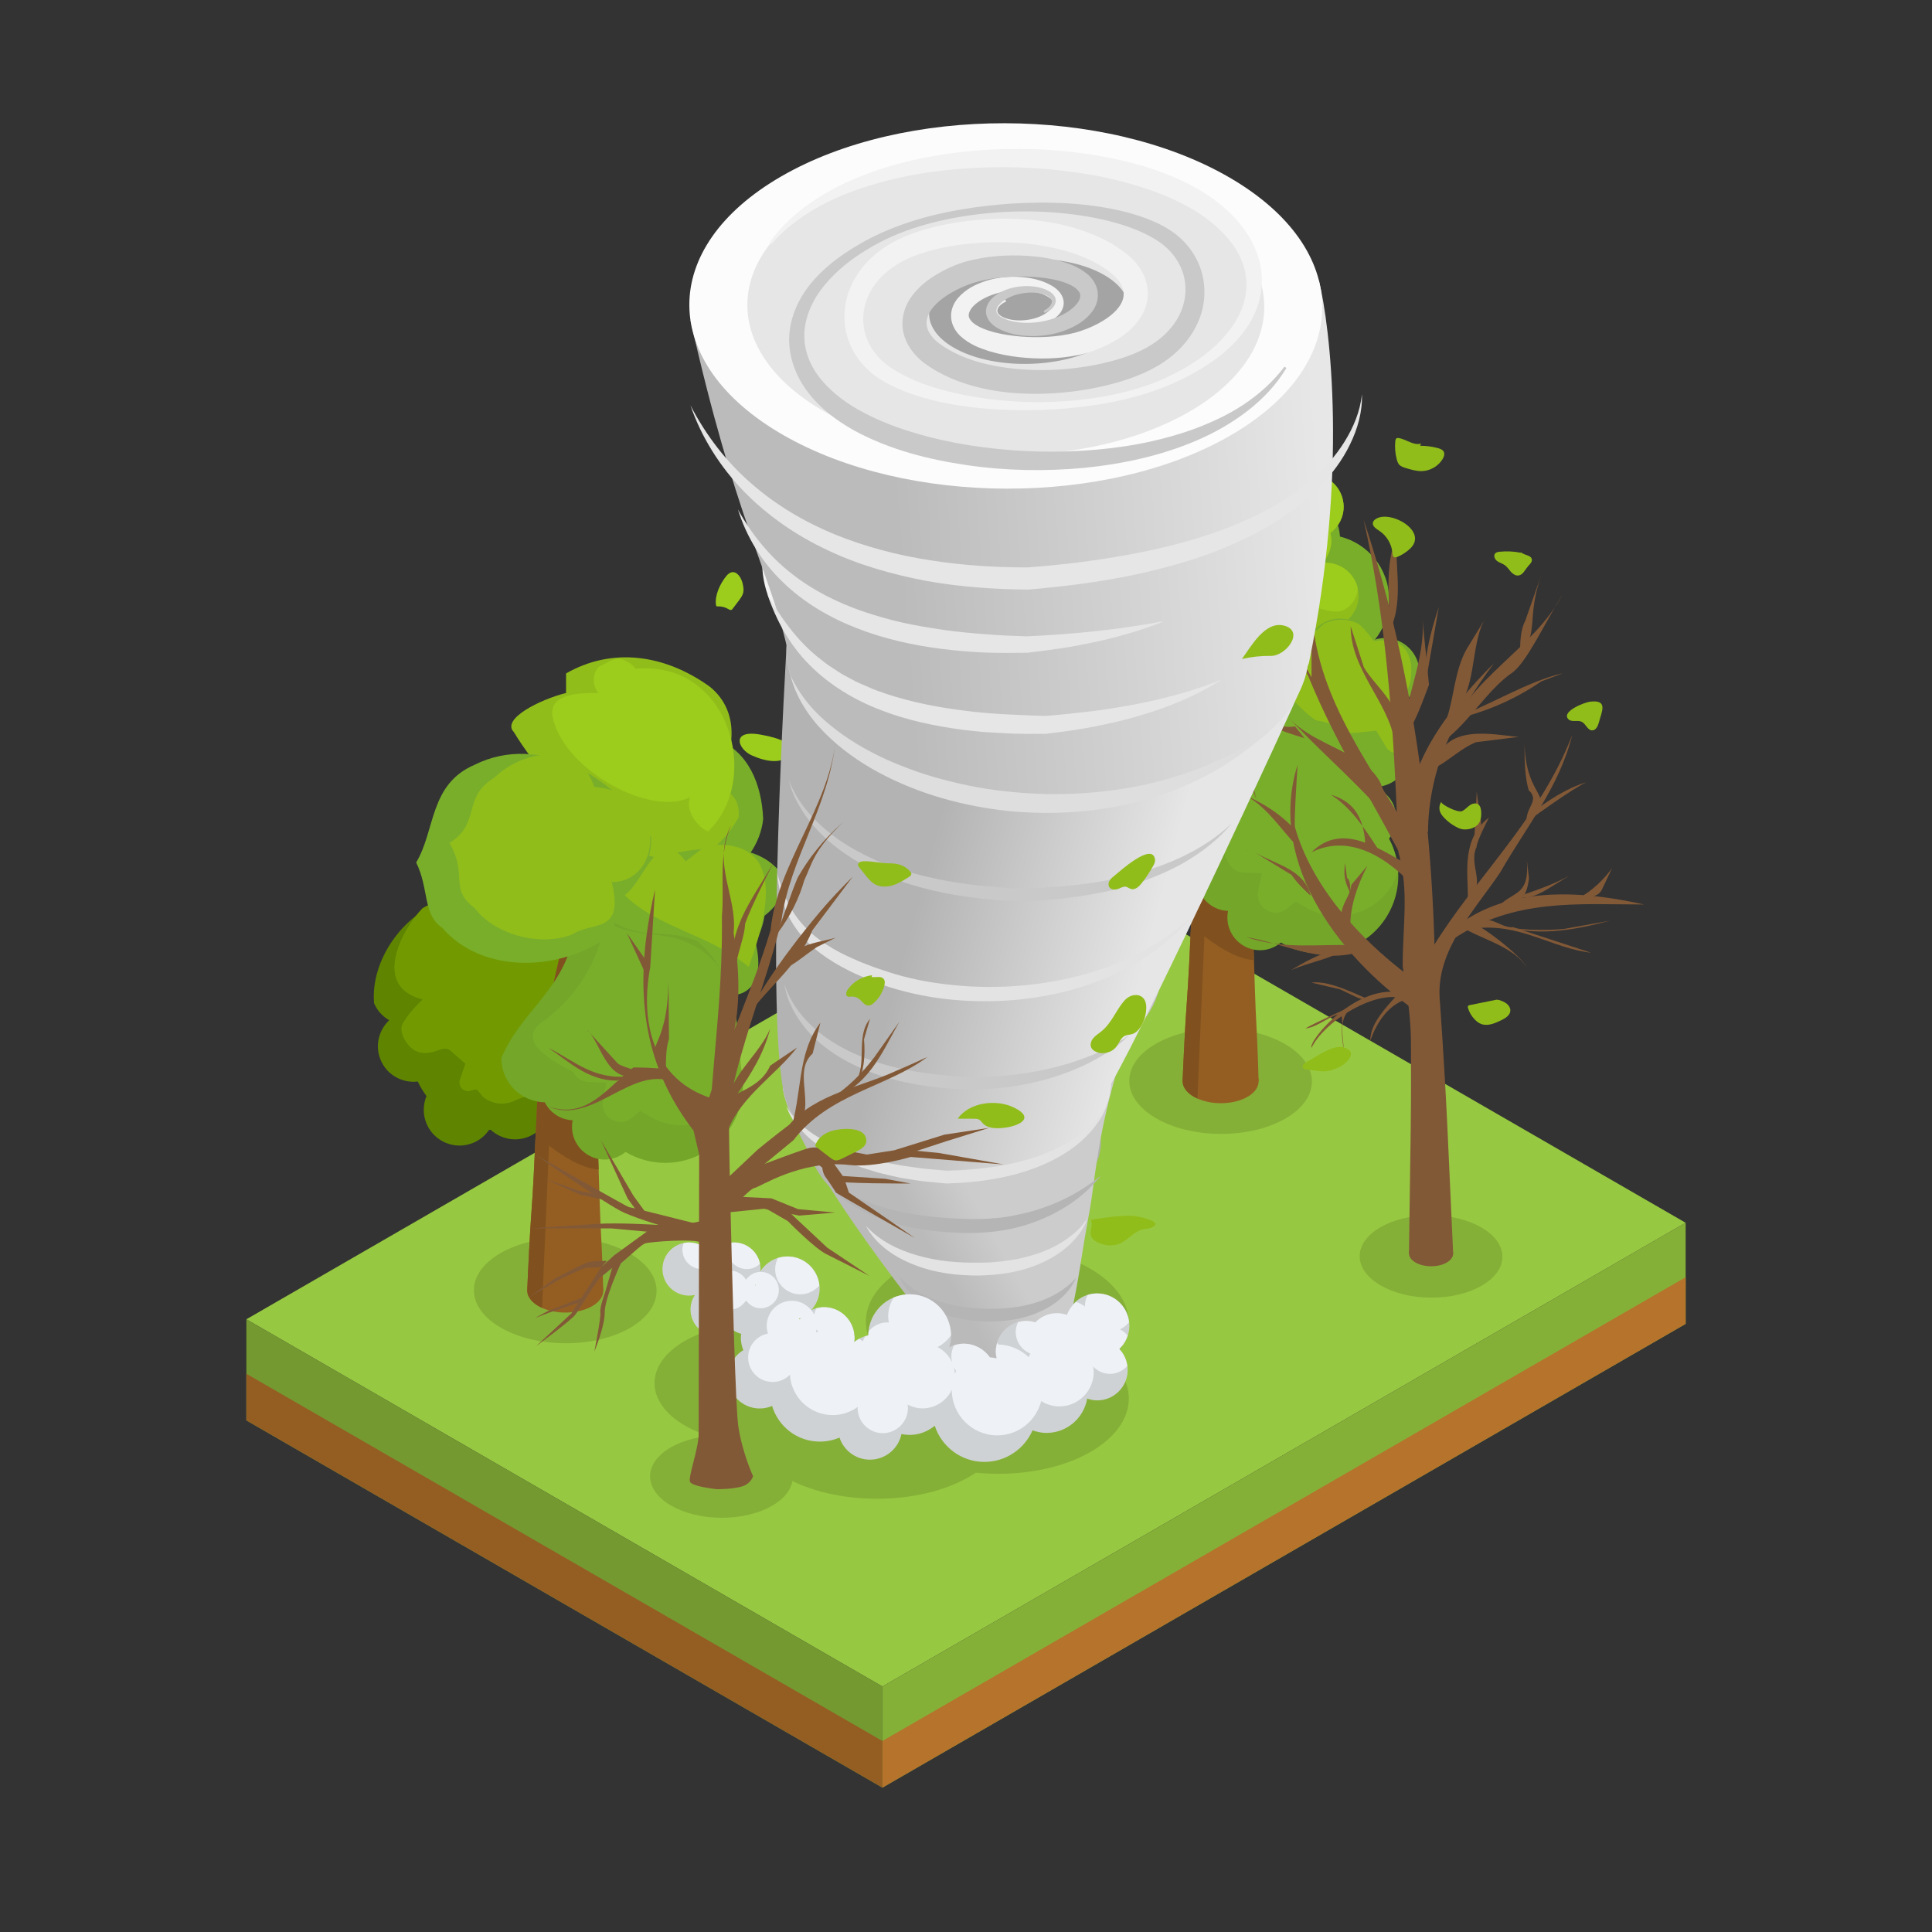 <svg xmlns="http://www.w3.org/2000/svg" xmlns:xlink="http://www.w3.org/1999/xlink" viewBox="0 0 2500 2500"><rect x="0" y="0" width="2500" height="2500" fill="#333333" stroke="none"/><defs><style>      .cls-1 {        fill: #eef1f5;      }      .cls-1, .cls-2, .cls-3, .cls-4, .cls-5, .cls-6, .cls-7, .cls-8, .cls-9, .cls-10, .cls-11, .cls-12, .cls-13, .cls-14, .cls-15, .cls-16, .cls-17, .cls-18, .cls-19, .cls-20, .cls-21, .cls-22, .cls-23, .cls-24, .cls-25, .cls-26, .cls-27, .cls-28, .cls-29, .cls-30, .cls-31, .cls-32, .cls-33, .cls-34, .cls-35 {        stroke-width: 0px;      }      .cls-2 {        fill: url(#linear-gradient);      }      .cls-3 {        fill: #fcfcfc;      }      .cls-4 {        fill: #f2f2f2;      }      .cls-36 {        isolation: isolate;      }      .cls-5 {        fill: #bababa;      }      .cls-6 {        fill: #b1b1b1;      }      .cls-7 {        fill: #d4d4d4;      }      .cls-8 {        fill: #cfd2d5;      }      .cls-9 {        fill: #79ae2b;      }      .cls-10 {        fill: #cecece;      }      .cls-11 {        fill: #73a629;      }      .cls-12 {        fill: #e3e3e3;      }      .cls-13 {        fill: #e6e6e6;      }      .cls-14 {        fill: #825937;      }      .cls-15 {        fill: #e8e8e8;      }      .cls-16 {        fill: #a8a8a8;      }      .cls-17 {        fill: #a4a4a4;      }      .cls-18 {        fill: url(#linear-gradient-2);      }      .cls-19 {        fill: #dedede;      }      .cls-20 {        fill: url(#linear-gradient-3);      }      .cls-21 {        fill: #b5b5b5;      }      .cls-22 {        fill: #c7c7c7;      }      .cls-23 {        fill: #97c841;      }      .cls-24 {        fill: #80511e;      }      .cls-25 {        fill: #5e8400;      }      .cls-26 {        fill: #945e23;      }      .cls-27 {        fill: #9ccc1c;      }      .cls-28 {        fill: #c1c1c1;      }      .cls-29 {        fill: #85b038;      }      .cls-30 {        fill: #9f9f9f;      }      .cls-31 {        fill: #b5732b;      }      .cls-32 {        fill: #749931;      }      .cls-33 {        fill: #729a00;      }      .cls-34 {        fill: #91bd1a;      }      .cls-37 {        mix-blend-mode: multiply;      }      .cls-35 {        fill: #c9c9c9;      }    </style><linearGradient id="linear-gradient" x1="1152.69" y1="1595.97" x2="1270.84" y2="1529.28" gradientUnits="userSpaceOnUse"><stop offset=".25" stop-color="#bababa"></stop><stop offset=".85" stop-color="#ccc"></stop></linearGradient><linearGradient id="linear-gradient-2" x1="1089.84" y1="1117.43" x2="1516.68" y2="1232.38" gradientUnits="userSpaceOnUse"><stop offset=".24" stop-color="#b3b3b3"></stop><stop offset=".93" stop-color="#e6e6e6"></stop></linearGradient><linearGradient id="linear-gradient-3" x1="1046.17" y1="732.36" x2="1729.03" y2="680.32" gradientUnits="userSpaceOnUse"><stop offset=".17" stop-color="#bbb"></stop><stop offset=".98" stop-color="#e7e7e7"></stop></linearGradient></defs><g class="cls-36"><g id="Layer_1" data-name="Layer 1"><g><polygon class="cls-23" points="1141.84 2182.34 318.78 1707.15 1358.16 1107.07 2181.22 1582.26 1141.84 2182.34"></polygon><polygon class="cls-32" points="318.78 1707.15 318.78 1837.97 1141.84 2313.17 1141.84 2182.34 318.78 1707.15"></polygon><polygon class="cls-29" points="2181.22 1582.26 2181.22 1713.08 1141.84 2313.17 1141.84 2182.34 2181.22 1582.26"></polygon><polygon class="cls-31" points="2181.22 1652.73 2181.22 1713.08 1141.84 2313.17 1141.84 2252.82 2181.22 1652.73"></polygon><polygon class="cls-26" points="318.78 1777.62 318.78 1837.97 1141.84 2313.17 1141.84 2252.82 318.78 1777.62"></polygon></g><g><path class="cls-29" d="M1579.08,1330.8c-65.29-.12-118.04,30.35-117.84,68.04.21,37.69,53.28,68.34,118.57,68.46,65.29.12,118.06-30.35,117.85-68.04-.21-37.69-53.3-68.34-118.59-68.46Z"></path><path class="cls-29" d="M1851.49,1572.53c-51.02-.09-92.24,23.71-92.08,53.16.16,29.45,41.64,53.41,92.66,53.5,51.02.09,92.25-23.71,92.09-53.16-.16-29.45-41.65-53.41-92.67-53.5Z"></path><path class="cls-29" d="M933.23,1857.37c-51.02-.09-92.24,23.71-92.08,53.16s41.64,53.41,92.66,53.5c51.02.09,92.25-23.71,92.09-53.16-.16-29.45-41.65-53.4-92.67-53.5Z"></path><g><path class="cls-9" d="M1797.48,775.43c0-39.27-27.08-72.12-63.55-81.15-1.94-32.02-28.27-57.47-60.77-57.47-21.28,0-39.97,10.89-50.93,27.37-3.29-.82-6.68-1.38-10.22-1.38-23.41,0-42.38,18.98-42.38,42.38,0,5.35,1.1,10.42,2.91,15.14-15.7,9.47-26.3,26.52-26.3,46.18,0,15.61,6.7,29.57,17.28,39.44-7.3,7.62-11.84,17.89-11.84,29.27,0,22.2,17.14,40.22,38.87,42.03,8.32,19.15,27.37,32.57,49.58,32.57,13.71,0,26.08-5.27,35.61-13.67,7.76,9.86,19.66,16.31,33.19,16.31,23.41,0,42.38-18.98,42.38-42.38,0-6.43-1.55-12.46-4.1-17.93,29.57-12.9,50.27-42.38,50.27-76.71Z"></path><path class="cls-25" d="M1589.21,1039.38c-11.52-27.76-33.12-48.25-58.78-59.07.2-12.17-1.99-24.57-6.96-36.52-19.36-46.62-72.83-68.71-119.44-49.36-32.83,13.63-53.41,44.19-56.01,77.35-17.21,12.23-24.4,35.07-15.96,55.4,4.04,9.73,11.1,17.19,19.56,22.1-13.56,12.82-18.64,33.05-11.06,51.3,8.11,19.53,28.05,30.34,48.05,28.02,3.2,6.75,6.99,13.02,11.32,18.8-4.56,10.97-4.94,23.68-.02,35.53,9.8,23.6,36.88,34.79,60.48,24.99,8.69-3.61,15.66-9.59,20.56-16.84.75.04,1.5.09,2.26.13,12.86,11.74,31.76,15.8,48.91,8.69,15.45-6.41,25.43-20.25,27.83-35.66.17-.14.32-.3.48-.44,9.45,2.49,19.71,2.18,29.44-1.86,23.6-9.8,34.79-36.88,24.99-60.48-3.69-8.88-9.83-16-17.3-20.91-.12-13.74-2.77-27.69-8.36-41.16Z"></path><path class="cls-33" d="M1525.31,948.97l-20.14-2.97-1.56-23.39c-.24-3.56-.99-6.94-1.91-10.25-25.4-23.91-63.38-32.18-97.68-17.93-6.16,2.56-11.73,5.88-16.99,9.53-10.79,12.57-17.1,27.74-17.14,43.03l-.03,16.39c-.12,1.81-7.41,7.08-8.83,8.84-2.61,3.26-5.54,7.09-6.55,11.21-.52,2.15-.54,4.4-.35,6.61,1.68,19.95,17.95,31.32,36.95,31.83-.23,0-3.06,9.15-3.61,10.04-1.85,3.01-5.04,5.67-7.39,8.37-3.08,3.55-6.16,7.1-9.24,10.65-9.33,10.74,2.66,30.18,12.59,36.71,7.98,5.24,18.53,4.85,27.61,1.89,3.46-1.13,6.83-2.6,10.42-3.17,6.96-1.1,9.5,2.26,14.2,6.38l14.56,12.78-6.9,20.08c-.72,2.09-1.56,6.19.85,10.12,1.86,3.03,5.06,4.77,8.51,5.31,3.69.59,9.09-2.94,11.85-1.99,2.58.88,6.51,7.89,9.03,9.87,3.94,3.12,8.49,5.48,13.34,6.85,9.23,2.61,19.43,1.59,27.95-2.79,7.21-3.69,15.78-4.49,21.86-10.43,2.8-2.73,4.21-6.22,8.01-7.61,2.58-.94,5.64-1.08,8.65-1.37,1.75-.17,3.49-.4,5.09-.89,10.42-3.14,19.77-9.18,28.33-15.77,7.34-5.65,14.63-12.32,17.19-21.23.84-2.92,1.05-5.89,1.02-8.87-2.3-2.33-4.74-4.48-7.44-6.26-.12-13.74-2.77-27.69-8.36-41.16-11.52-27.76,8.34-73.32-17.33-84.14.17-10.43-42.99,4.08-46.57-6.27Z"></path><path class="cls-34" d="M1715.64,728.16c-1.66,0-3.24.3-4.86.49,7.35-7.62,11.92-17.95,11.92-29.37,0-3.34-.48-6.54-1.2-9.65,10.34-7.73,17.12-19.96,17.12-33.85,0-23.41-18.98-42.39-42.38-42.39-5.1,0-9.92,1.05-14.44,2.7-7.74-38.24-41.52-67.02-82.03-67.02-12.85,0-24.98,2.98-35.86,8.16-8.19-12.11-22.06-20.08-37.78-20.08-25.18,0-45.6,20.41-45.6,45.6,0,5.46,1.12,10.62,2.88,15.47-24.12,5.44-42.18,26.91-42.18,52.67,0,29.87,24.22,54.08,54.08,54.08,6.26,0,12.18-1.27,17.77-3.23-.85,3.34-1.44,6.78-1.44,10.38,0,23.41,18.98,42.38,42.38,42.38,8.64,0,16.65-2.61,23.35-7.05-1.38,4.18-2.31,8.57-2.31,13.21,0,23.41,18.98,42.38,42.38,42.38,6.36,0,12.34-1.5,17.76-4.01,2.51,21.01,20.19,37.36,41.87,37.36,16.61,0,30.83-9.64,37.78-23.54.27,0,.5.08.77.08,23.41,0,42.38-18.98,42.38-42.38s-18.98-42.38-42.38-42.38Z"></path><path class="cls-27" d="M1550.6,544.59c-.46-.29-.85-.65-1.31-.93-5.74-3.32-12.29-5.43-19.27-6.03-.01,0-.02,0-.03,0-12.59,2.96-21.64,14.2-20.81,27.03.18,2.75.95,5.59,2.35,8.68l9.18,20.27-22.14,6.3c-16.27,4.64-26.91,19.18-25.87,35.38.88,13.77,10.49,25.58,23.37,30.15,14.4,5.1,34.14,7.33,48.67,2.17.95,4.17.73,8.49,1.01,12.75.29,4.27,1.62,7.28,3.24,11.09,1.35,3.19,2.01,6.79,3.91,9.86,3.89,6.29,10.82,10.02,17.3,13.11,6.94,3.3,25.95,6.32,30.38-3.02-3.89,8.22-.95,18.38,4.85,25.39,8.11,9.8,25.58,21.22,38.75,20.36,3.32-.21,6.62-1.17,9.79-2.83l24.64-12.92s5.03,26.41,5.04,26.44c1.69,8.9,8.78,15.89,17.51,18,9.41,2.28,22.26,6.53,31.81,5.24,4.27-.58,8.24-2.7,11.58-5.43,5.73-4.67,9.8-11.28,11.6-18.45.72-2.89.66-5.4.24-7.8-.43-1.56-.84-3.13-1.44-4.61-.16-.37-.26-.76-.44-1.14-.5-1.14-1.18-2.18-1.78-3.27-.49-.84-.91-1.64-1.46-2.5-3.71-5.88-8.85-10.63-14.76-14.02-.41-.24-.82-.46-1.24-.67-2.49-1.33-5.14-2.35-7.85-3.16-.61-.18-1.2-.42-1.82-.56-3.23-.8-6.55-1.29-9.94-1.29-1.66,0-3.24.3-4.86.49,1.67-1.74,3.16-3.66,4.53-5.65.23-.39.42-.61.63-.91,4.25-6.59,6.77-14.4,6.77-22.82,0-3.34-.48-6.54-1.2-9.65,10.34-7.73,17.12-19.96,17.12-33.85,0-12.79-5.78-24.11-14.73-31.88-8.24-6.31-16.91-10.51-27.65-10.51-5.1,0-9.92,1.05-14.44,2.7-7.74-38.24-41.52-67.02-82.03-67.02-3.7,0-7.32.31-10.89.79h-.01c-1.67.74-3.45,1.2-5.09,2.08l-15.29,8.21-2.91-3.61c-.54.24-1.12.43-1.67.69-1.92-2.84-4.21-5.4-6.7-7.73-2.02-1.86-4.29-3.44-6.62-4.9Z"></path><polygon class="cls-26" points="1681.08 923.87 1668.88 918.1 1653.1 918.1 1638.32 935.93 1602.67 958.97 1595.55 1002.87 1681.08 923.87"></polygon><path class="cls-26" d="M1628.66,1399.12h-98.41v-.56c.69-16.87,1.53-33.6,2.37-50.33,2.09-43.07,4.04-57.7,6.13-100.64,2.78-57.29,5.44-114.44,8.22-171.74,2.79-59.51,5.72-119.04,8.5-178.7,2.38-50.04,4.74-100.09,7.11-150.13.28-4.46-.84-12.26.84-16.31,1.12-2.93,2.65-4.04,4.32-4.18,3.9-.28,8.64,5.57,10.59,9.34,2.79,5.43,6.97,10.03,12.13,13.52,1.81,1.26,3.9,2.37,6.13,2.51,2.37.14,4.6-.84,5.85-2.65,0,1.4,4.47,11.15,4.74,12.96.29,3.48-.27,7.11-.14,10.6.14,6.13.42,12.26.56,18.4.42,13.11.97,26.21,1.4,39.45.97,28.99,1.95,57.99,2.78,87.12,2.1,63.01,4.19,126.15,6.27,189.3,1.53,45.02,3.06,90.19,4.6,135.35.42,13.1.84,26.2,1.25,39.31,1.25,39.44,2.51,50.46,3.91,90.05.27,9.06.56,18.25.83,27.32Z"></path><path class="cls-26" d="M1628.66,1399.12c.14,15.75-21.88,28.44-49.06,28.44-11.43,0-21.75-2.38-30.11-6-11.57-5.16-19.1-13.25-19.23-22.44v-.56c.14-9.62,8.5-17.98,21.18-23.01,7.81-3.06,17.57-4.87,27.88-4.87,27.18,0,49.35,12.82,49.35,28.44Z"></path><path class="cls-24" d="M1622.67,1242.43c-29.27-1.67-64.12-30.94-64.12-30.94l-7.11,164.06-.97,23.56-.97,22.44c-11.57-5.16-19.1-13.25-19.23-22.44v-.56c.69-16.87,1.53-33.6,2.37-50.33,2.09-43.07,4.04-57.7,6.13-100.64,2.78-57.29,5.44-114.44,8.22-171.74,2.79-59.51,5.72-119.04,8.5-178.7,2.38-50.04,4.74-100.09,7.11-150.13.28-4.46-.84-12.26.84-16.31,1.12-2.93,2.65-4.04,4.32-4.18,3.9-.28,8.64,5.57,10.59,9.34,2.79,5.43,6.97,10.03,12.13,13.52,1.81,1.26,3.9,2.37,6.13,2.51,2.37.14,4.6-.84,5.85-2.65,0,1.4,4.47,11.15,4.74,12.96.29,3.48-.27,7.11-.14,10.6.14,6.13.42,12.26.56,18.4.42,13.11.97,26.21,1.4,39.45.97,28.99,1.95,57.99,2.78,87.12,2.1,63.01,4.19,126.15,6.27,189.3,1.53,45.02,3.06,90.19,4.6,135.35Z"></path><path class="cls-9" d="M1819.77,908.29c0-.94-.11-1.86-.14-2.81,10.35-8.21,17.11-20.75,17.11-34.99,0-24.77-20.08-44.85-44.84-44.85-5.71,0-11.13,1.17-16.16,3.13-6.59-16.56-22.69-28.3-41.6-28.3s-34.98,11.72-41.58,28.24c-.7.34-1.4.65-2.09,1.01-8.1-11.62-21.52-19.24-36.75-19.24-24.77,0-44.84,20.08-44.84,44.84,0,1.88.33,3.68.56,5.5-14.07,7.57-23.74,22.25-23.74,39.34,0,24.77,20.08,44.84,44.84,44.84,6.59,0,12.79-1.51,18.42-4.05,13.01,32.72,44.9,55.89,82.26,55.89,3.18,0,6.3-.19,9.39-.51,7.83,13.1,22,21.96,38.37,21.96,24.77,0,44.84-20.08,44.84-44.84,0-11.45-4.42-21.79-11.48-29.71,4.75-10.86,7.43-22.84,7.43-35.46Z"></path><path class="cls-34" d="M1688.95,827.69c-8.2-10.46-20.92-17.21-35.24-17.21-3.86,0-7.54.64-11.11,1.56-.49,1.63-.86,3.45-.97,5.75-.4,9.09,2.46,19.28,3.61,28.33l-23.47,12.62c-1.86,1.01-7.97,4.91-7.97,12.88,0,9.61,7.36,13.58,15.58,14.8,10.56,1.56,19.68,5.48,30.89,3.69,21.12,26.82,52.2,58.35,88.8,58.35,2.43,0,4.83-.14,7.19-.39l24.66-2.59,12.72,21.27c2.74,4.61,7.45,7.36,12.57,7.36,8.18,0,14.83-6.65,14.83-14.83,0-.96-.38-1.66-.56-2.51-1.53-3.72-3.64-7.11-6.07-10.28l-13.82-15.51,9.97-22.8c.81-1.85,1.23-4.62,2.33-6.24.96-1.43,2.96-2.37,4.13-3.72,5.32-6.16,8.02-14.41,8.8-22.42.53-5.41.53-10.88,0-16.3-.85-8.71-5.72-19.79-13.11-24.78-5.05-3.41-11.26-4.52-17.3-5.37-4.35-.62-8.82-1.14-13.12-.22-1.07.23-2.17.55-3.26.4-.72-.09-1.28-.57-1.76-1.2-.5.17-1.04.26-1.53.45,2.49-.95-14.17-18.88-15.92-20.1-7.79-5.45-19.61-7.36-29.03-6.6-5.73.46-11.22,2.44-16.59,4.5l-25.24,21.11Z"></path><path class="cls-11" d="M1797.18,1085.1c5.91-7.28,9.59-16.44,9.59-26.55,0-18.54-11.99-34.13-28.57-39.88,0-.22.03-.44.03-.67,0-47.65-38.63-86.28-86.28-86.28-12.71,0-24.74,2.82-35.6,7.75-8.86-17.76-27.03-30.08-48.23-30.08-29.87,0-54.08,24.21-54.08,54.08,0,11.8,3.89,22.63,10.31,31.53-12.11,11.17-19.81,27.03-19.81,44.8,0,.78.2,1.5.22,2.27-27.18,4.46-47.96,27.87-47.96,56.31,0,31.25,25.07,56.56,56.19,57.14,6.76,13.34,20.24,22.59,36.07,23.2-.56,2.74-.86,5.58-.86,8.49,0,23.41,18.98,42.38,42.38,42.38,10.29,0,19.59-3.81,26.93-9.91,15.02,8.92,32.51,14.14,51.25,14.14,55.57,0,100.63-45.06,100.63-100.63,0-17.42-4.43-33.79-12.21-48.08ZM1613.51,1100.88c-.36-.24-.78-.4-1.14-.63.48-.05.95-.07,1.43-.14-.1.26-.2.51-.29.77Z"></path><path class="cls-9" d="M1809.09,1128.5c-.72-15.65-4.84-30.41-11.91-43.4,3.98-4.91,6.83-10.73,8.34-17.06-.75-1.62-1.4-3.28-2.25-4.85l-6.36-11.69,6.81-8.4c-4.54-11.4-13.84-20.39-25.52-24.44,0-.22.03-.44.03-.67,0-47.65-38.63-86.28-86.28-86.28-12.71,0-24.74,2.82-35.6,7.75-8.86-17.76-27.03-30.08-48.23-30.08-3.18,0-6.25.41-9.28.93-3.72,5.59-5.91,12.27-5.91,19.47s2.33,14.37,6.74,20.48l10.32,14.3-12.96,11.95c-8.67,8-13.54,18.69-13.77,30.19l.18,1.39.65,18.54-17.27,2.82c-8.85,1.46-16.47,5.85-22.12,12.01.03.2.05.39.06.6-.31.05-.59.18-.91.23-5.78,6.73-9.24,15.44-9.24,24.91,0,20.75,16.93,37.94,37.73,38.33l11.96.22,5.41,10.67c3.82,7.54,11.39,12.43,19.77,12.75l23.39.9-4.67,22.93c-.31,1.52-.48,3.08-.48,4.68,0,12.85,10.45,23.3,23.29,23.3,6.7,0,11.71-2.99,14.73-5.51l10.8-8.97,12.06,7.17c12.8,7.6,27.34,11.62,42.06,11.62,36.53,0,67.55-23.86,78.43-56.79ZM1613.51,1100.88c-.36-.24-.78-.4-1.14-.63.48-.05.95-.07,1.43-.14-.1.26-.2.51-.29.77Z"></path><path class="cls-9" d="M1635.14,793.19c-9.3-40.59-45.08-68.13-84.92-68.82-9.59-32.64-42.84-52.7-76.44-45-21.99,5.04-38.74,20.73-46.15,40.36-3.6-.06-7.23.15-10.89.99-24.19,5.55-39.31,29.66-33.77,53.85,1.27,5.53,3.6,10.51,6.59,14.96-13.98,13.51-20.9,33.64-16.24,53.97,3.7,16.14,13.94,28.97,27.21,36.67-5.74,9.6-7.99,21.3-5.3,33.06,5.26,22.95,27.25,37.51,50.14,34.23,13.14,17.83,36.01,27.19,58.97,21.92,14.17-3.25,25.71-11.63,33.57-22.57,10.36,8.35,24.19,12.2,38.17,8.99,24.19-5.55,39.31-29.66,33.77-53.85-1.52-6.65-4.55-12.52-8.49-17.56,27.51-20.35,41.92-55.71,33.78-91.21Z"></path><path class="cls-34" d="M1550.22,724.37c-9.59-32.64-42.84-52.7-76.44-45-.23.05-.43.14-.65.19-7.67,7.45-13.07,17.14-15.23,28.6-1.25,6.65-16.36,3.75-21.58,6.5-10.12,5.34-17.64,15.6-15.49,27.35,1.63,8.94,5.32,17.5,10.69,24.83.99,1.36,2.24,2.78,3.93,2.88-2.84,4.74-9.85,8.57-13.93,12.52-8.45,8.16-12.04,19.5-12.57,31-.5,10.68,3.97,26.28,12.27,33.63,3.6,3.19,9.32,6.5,14.23,6.32-5.26,10.51-8.66,29.29-3.11,40.11,2.22,4.34,5.05,8.48,8.95,11.41,9.07,6.86,19.37,4.21,29.42,1.39-.98,6.75,3.17,13.48,8.87,17.23,5.69,3.74,12.67,4.99,19.48,5.46,6.47.45,12.98.28,19.41-.52,15.49-1.9,30.56,2.86,45.84-.68,12.54-2.9,23.97-9.63,33.68-18.06.62-.54,1.23-1.08,1.84-1.65,2.7-2.52,5.16-5.35,6.54-8.76.52-1.3.83-2.66,1.05-4.03-1.62-3.85-3.56-7.5-6.05-10.7,1.71-1.27,3.21-2.75,4.81-4.13-1.49-6.99-3.17-13.94-5.09-20.83,14.83-2.83,26.82-14.71,32.9-28.53,1.3-2.94,2.11-5.89,2.81-8.84.97-9.42.58-19.13-1.65-28.88-9.3-40.59-45.08-68.13-84.92-68.82Z"></path></g></g><g><path class="cls-29" d="M731.05,1601.7c-65.29-.12-118.04,30.35-117.84,68.04.21,37.69,53.28,68.34,118.57,68.46,65.29.12,118.06-30.35,117.85-68.04-.21-37.69-53.3-68.34-118.59-68.46Z"></path><g><path class="cls-9" d="M987.55,1059.74c-1.94-44.9-18.81-87.09-61-103.97-101.25-25.31-185.62,75.94-168.74,168.75,0,37.97,27.42,59.06,62.22,66.44,34.81,7.38,76.99,1.05,106.52-15.82,8.44-8.44,8.44-25.31,8.48-39.92,27.62-13.61,49.04-42.75,52.53-75.48Z"></path><path class="cls-25" d="M746.75,1312.1c-22.71-35.7-48.02-61.02-64.9-111.64-16.88-33.75-67.5-42.19-109.69-33.75-50.62,16.88-92.81,75.94-88.14,131.38,4.04,9.73,11.1,17.19,19.56,22.1-13.56,12.82-18.64,33.05-11.06,51.3,8.11,19.53,28.05,30.34,48.05,28.02,3.2,6.75,6.99,13.02,11.32,18.8-4.56,10.97-4.94,23.68-.02,35.53,9.8,23.6,36.88,34.79,60.48,24.99,8.69-3.61,15.66-9.59,20.56-16.84.75.04,1.5.09,2.26.13,12.86,11.74,31.76,15.8,48.91,8.69,15.45-6.42,25.43-20.25,27.83-35.66.17-.14.32-.3.48-.44,9.45,2.49,19.71,2.18,29.44-1.86,23.6-9.8,34.79-36.88,25.32-60.39-3.34-8.79-9.13-15.8-16.34-20.63.99-13.38-.24-26.86-4.07-39.73Z"></path><path class="cls-33" d="M695.1,1226.04c-4.8-.27-13.24-.27-21.68-.27,8.44-67.5-84.38-75.94-126.56-50.63-25.31,25.31-67.5,101.25,0,118.13-8.44,8.44-16.88,16.88-24.05,28.56-9.33,10.74,2.66,30.18,12.59,36.71,7.98,5.24,18.53,4.85,27.61,1.89,3.46-1.13,6.83-2.6,10.42-3.17,6.96-1.1,9.5,2.26,14.2,6.38l14.56,12.78-6.9,20.08c-.72,2.09-1.56,6.19.85,10.12,1.86,3.03,5.06,4.77,8.51,5.31,3.69.59,9.1-2.94,11.85-1.99,2.58.88,6.51,7.89,9.03,9.87,3.94,3.12,8.49,5.48,13.34,6.85,9.23,2.61,19.43,1.59,27.95-2.79,7.21-3.69,15.78-4.49,21.86-10.43,2.8-2.73,4.21-6.22,8.01-7.61,2.58-.94,5.64-1.08,8.64-1.37,1.75-.17,3.49-.4,5.09-.89,10.42-3.14,19.78-9.18,28.35-15.76,27.44-52.36,10.56-102.98,4.72-154.95,2.39-9.64-46.56,2.89-48.42-6.83Z"></path><path class="cls-34" d="M925.04,1021.14c1.5,2.13-6.94,2.13-6.94,2.13,33.75-42.19,42.19-101.25,0-135-59.06-42.19-126.56-50.62-185.62-16.87v25.31c-33.75,8.44-84.38,33.75-67.5,50.63,50.62,84.37,210.94,253.12,290.7,110.43,2.71-21.82-11.11-38.1-30.64-36.62Z"></path><path class="cls-27" d="M817.96,860.52c-17.98-14.44-26.42-6-43.29,2.44-8.44,8.44-8.44,25.31,0,33.75-25.31,0-67.5,0-59.06,33.75,16.88,67.5,126.56,126.56,177.19,101.25-8.44,25.31,25.31,50.62,25.31,42.19,67.5-67.5,25.31-219.38-95.57-208.66-1.26-1.74-2.86-3.27-4.57-4.71Z"></path><path class="cls-26" d="M860.19,1203.97c-43.33,4.92-93.96,30.24-102.39,72.43,16.88-16.88,33.75-16.88,51.96-35.56,25.47-18.35,50.44-36.87,50.44-36.87Z"></path><path class="cls-26" d="M780.63,1670.02h-98.41v-.56c.69-16.87,1.53-33.6,2.37-50.33,2.09-43.07,4.04-57.7,6.13-100.64,1.39-28.64,2.75-57.25,4.11-85.87,1.36-28.61,2.74-57.22,5.07-85.59,12.07-56.41,24.43-112.04,38-166.23,6.78-27.09,13.87-53.82,21.55-80.09,15.25-26.7,23.87-51.57,24.37-76,50.48,16.72,24.63,57.76,22.81,102.57-4.42,28.61-9.57,56.84-14.59,84.81-10.05,55.95-19.6,110.89-21.83,165.93.59,22.46,1.35,45.01,2.12,67.57.77,22.56,1.53,45.15,2.3,67.73.42,13.1.84,26.2,1.25,39.31,1.25,39.44,2.51,50.46,3.91,90.05.27,9.06.56,18.25.83,27.32Z"></path><path class="cls-26" d="M780.63,1670.02c.14,15.75-21.88,28.44-49.06,28.44-11.43,0-21.75-2.37-30.11-6-11.57-5.16-19.1-13.25-19.23-22.44v-.56c.14-9.62,8.5-17.98,21.18-23.01,7.81-3.06,17.57-4.87,27.88-4.87,27.18,0,49.35,12.82,49.35,28.44Z"></path><path class="cls-24" d="M774.64,1513.33c-29.27-1.67-64.12-30.94-64.12-30.94l-7.11,164.06-.97,23.56-.97,22.44c-11.57-5.16-19.1-13.25-19.23-22.44v-.56c.69-16.87,1.53-33.6,2.37-50.33,2.09-43.07,4.04-57.7,6.13-100.64,1.39-28.64,2.75-57.25,4.11-85.87,1.36-28.61,2.74-57.22,5.07-85.59,12.07-56.41,24.43-112.04,38-166.23,6.78-27.09,13.87-53.82,21.55-80.09,15.25-26.7,23.87-51.57,24.37-76,50.48,16.72,24.63,57.76,22.81,102.57-4.42,28.61-9.57,56.84-14.59,84.81-10.05,55.95-19.6,110.89-21.83,165.93.59,22.46,1.35,45.01,2.12,67.57.77,22.56,1.53,45.15,2.3,67.73Z"></path><path class="cls-9" d="M989.29,1184.97c27.69-21.79,28.88-43.23,17.87-59.21-38.43-43.42-114.37-26.55-163.93-15.96-32.7,12.62-60.12,35.82-77,73.79,0,8.44,8.44,25.31,16.88,33.75,8.44,8.44,25.31,16.87,42.19,0,8.44,59.06,75.94,59.06,109.69,67.5,16.88,8.44,59.06,0,42.51-65.88,5.84-10.49,9.97-21.99,11.8-33.98Z"></path><path class="cls-34" d="M887.38,1114.65c-36.4-48.59-53.65,26.74-78.97,43.62,42.19,42.19,109.69,50.62,160.31,92.81,12.66-33.75,25.31-75.94,21.59-108.25-3.72-32.29-23.79-54.58-76.66-48.83l-26.27,20.65Z"></path><path class="cls-11" d="M949.48,1356.15c10.81-54.44-14.5-113.5-48.25-138.82-42.19-16.88-67.5,0-109.69-25.31-16.88,0-50.62,8.44-50.62,25.31-16.88,67.5-67.5,92.81-92.16,151.94,0,31.25,25.07,56.56,56.19,57.14,6.76,13.34,20.24,22.59,36.07,23.2-.56,2.74-.86,5.58-.86,8.49,0,23.41,18.98,42.38,42.38,42.38,10.29,0,19.6-3.81,26.93-9.91,15.02,8.92,32.51,14.14,51.25,14.14,27.79,0,52.94-11.26,71.16-29.48,18.21-18.21,29.48-43.37,29.48-71.16,0-17.42-4.37-33.76-11.87-47.93Z"></path><path class="cls-9" d="M961.06,1399.4c-9.2-63.94-.76-139.88-59.82-173.63-42.19-25.31-75.94-8.44-118.12-33.75-8.44,50.63-33.75,92.81-75.94,126.56-42.19,25.31,0,50.62,34.52,68.74,3.82,7.54,11.38,12.43,19.76,12.75l23.39.9-4.67,22.93c-.31,1.52-.48,3.08-.48,4.68,0,12.85,10.45,23.3,23.29,23.3,6.7,0,11.71-2.99,14.73-5.51l10.79-8.97,12.06,7.17c12.8,7.6,27.34,11.62,42.06,11.62,36.53,0,67.55-23.86,78.43-56.79Z"></path><path class="cls-9" d="M842.6,1083.65c-42.61-77.25-143.86-136.32-228.22-94.13-29.55,12.65-42.2,33.75-50.63,56.95-8.43,23.2-12.62,48.51-25.23,69.6,16.79,33.76,8.35,67.51,33.66,84.39,50.62,59.06,151.88,59.06,219.38,8.44,8.44-8.44,0-25.31-1.46-40.86,32.47-18.64,54.09-51.45,52.52-84.38Z"></path><path class="cls-34" d="M768.86,1018.36c-19.51-62.6-95.45-45.72-129.19-11.96-42.19,25.3-16.88,59.05-57.96,84.31,24.21,42.25-1.11,59.12,32.64,84.44,25.31,33.75,84.38,50.63,126.56,33.75,25.31-16.87,67.5,0,50.62-67.5,25.31,0,42.19-16.87,47.73-38.33,5.59-21.31.33-46.93-18.61-64.96-12.69-11.21-30.76-18.34-51.8-19.73Z"></path></g></g><g><g><g><path class="cls-14" d="M1820.51,1281.06c3.04,7.46,3.04,15.89,3.04,24.33,16.87,8.44,42.19,0,33.75-8.44,0-210.94-25.31-421.88-92.81-624.37,26.37,116.02,36.25,235.33,42.01,356.87,1.15,24.31,2.14,48.71,3.06,73.19,13.99,50.88,5.56,93.06,5.5,147.81,1.49,10.29,3.35,20.55,5.46,30.61Z"></path><path class="cls-14" d="M1590.47,822.4c47.45,94.87,131.83,153.93,199.33,229.87,16.87-84.37-101.25-75.94-133.78-140.26-9.81-16.15-50.23-74.23-65.55-89.61Z"></path><path class="cls-14" d="M1847.8,1076.44c1.06-83.23,34.81-150.73,85.43-218.23-59.06,59.06-118.12,135-111.42,215.38l25.99,2.85Z"></path><path class="cls-14" d="M1679.1,989.69c-41.17,130.07,60.08,256.64,161.32,324.14-8.44-16.88-8.44-42.19-16.87-50.62-67.5-50.63-126.56-118.13-147.9-192.89-1.36-9.67,3.45-80.62,3.45-80.62Z"></path></g><path class="cls-14" d="M1622.83,747.26c12.36,21.3,24.3,42.57,35.93,63.81,11.63,21.25,22.95,42.47,34.07,63.69,37.91,93.14,88.53,169.08,130.72,253.45,0-16.88,8.44-33.75,0-50.62-14.77-25.31-30.06-49.57-44.69-73.55-14.63-23.99-28.61-47.72-40.74-71.98-12.13-24.26-22.41-49.05-29.66-75.16-7.25-26.1-11.47-53.53-11.47-83.06,0,33.75,0,67.5.14,102.57,0,0-13.5-24.19-29.54-52.42-16.04-28.22-34.61-60.5-44.76-76.72Z"></path><path class="cls-14" d="M1863.11,1294.56c-5.81-65.11,44.81-115.73,78.57-166.36,33.75-59.06,75.94-109.69,92.81-177.19-42.19,109.69-126.56,185.62-181.81,276.89,0,0-4.25,46.85,10.43,66.66Z"></path><path class="cls-14" d="M2021.89,769.33c-38.03,72.01-119.59,105.02-153.34,189.39,33.75-25.31,56.24-66.76,89.26-89.01,18.96-14.91,41.63-64.62,64.08-100.38Z"></path><path class="cls-14" d="M1747.78,810.4c-.17,56.24,48.33,97.69,56.77,148.32,16.87-42.19-23.18-66.76-39.73-95.26l-17.03-53.06Z"></path><path class="cls-14" d="M2022.84,871c-48.79,11.1-99.42,44.85-150.04,61.72,42.19-8.44,84.37-25.31,121.59-51.02l28.45-10.7Z"></path><path class="cls-14" d="M1812.4,683.38c-22.6,39.82-14.16,90.45-14.16,132.63,16.87-33.75,8.44-75.94,8.64-107.53l5.52-25.1Z"></path><path class="cls-14" d="M1888.22,1196.02c70.33-50.94,163.14-42.5,239.08-25.62-84.37,0-168.75-8.44-247.45,45.18l8.37-19.56Z"></path><path class="cls-14" d="M2030.67,1133.11c-21.5,11.98-46.81,20.41-72.12,28.85,16.87,0,25.31,0,45.08-12.19l27.04-16.66Z"></path><path class="cls-14" d="M1983.86,1050.93s33.82-28.21,68.54-38.6c-20.06,9.76-68.12,44.89-68.12,44.89l-.42-6.29Z"></path><path class="cls-14" d="M1671.03,1068.7c-24.66-24.87-58.41-41.74-92.16-50.18,50.62,8.44,67.5,42.19,97.73,74.49l-5.56-24.32Z"></path><path class="cls-14" d="M1769.39,1120.28c-13.54,26.39-22.09,52.41-22.13,77.93-25.54-15.28.05-34.04,1.31-53.22l20.82-24.71Z"></path><path class="cls-14" d="M1754.93,1223.15c-49.5-2.13-91.69,6.3-142.32-10.57,50.63,8.44,92.81,33.75,143,20.19l-.68-9.62Z"></path><path class="cls-14" d="M1614.94,989.26c-3.23,19.19,5.22,27.5,10.88,45.74l-10.88-45.74Z"></path><path class="cls-14" d="M1725.56,1229.69c-21.02,5.68-38.14,15.69-55.28,25.78,25.69-10.87,42.79-12.35,67.34-24.58l-12.06-1.21Z"></path><path class="cls-14" d="M1634.58,828.3c3.33,21.76,3.28,56.13,11.66,81.87.03-8.66.05-17.31,2.24-25.07l-13.9-56.8Z"></path><path class="cls-14" d="M1740.49,1116.65c-1.62,13.86-1.64,22.41,6.83,39,.02-8.53.03-17.07-4.23-19.52l-2.6-19.47Z"></path><path class="cls-14" d="M1926.76,1057.8c-35.71,28.22-27.27,70.41-27.27,104.16,25.31-16.87,0-42.19,11.16-65.91.04-7.57,16.11-38.24,16.11-38.24Z"></path><path class="cls-14" d="M1910.91,1024.08c2.03,23.12,10.46,48.43,2.03,56.87,0,0-8.43,7.02-5.01,1.52l2.98-58.38Z"></path><path class="cls-14" d="M1994.75,743.09c-20.21,57.85-2.45,72.93-27.77,106.68,0-16.87,0-33.75,6.67-46.36.34-.76,21.1-60.32,21.1-60.32Z"></path><path class="cls-14" d="M1923.69,797.59c-24.21,35.3-8.71,104.69-50.89,130,8.44-25.31,9.81-60.95,25.07-87.77,4.15-6.84,25.83-42.23,25.83-42.23Z"></path><path class="cls-14" d="M1820.33,1285.14s5.24,31.2,5.42,61.72c.18,30.52.23,71.24-.26,112.02-1.15,81.57-2.3,163.13-2.3,163.13h57.21s-3.75-81.92-7.49-163.85c-3.86-81.92-9.79-163.61-9.79-163.61l-8.15-25.24-34.63,15.82Z"></path><path class="cls-14" d="M1871.95,1610.38c-11.2-6.47-29.32-6.5-40.45-.07-11.13,6.43-11.08,16.89.13,23.36,11.21,6.47,29.32,6.5,40.45.07,11.14-6.43,11.08-16.88-.13-23.35Z"></path></g><path class="cls-14" d="M1675.81,939.88c-29.71,5.11-46.55-20.44-71.94-28.29,25.3,25.35,50.71,33.06,84.29,43.74l-12.36-15.45Z"></path><path class="cls-14" d="M1909.39,1196.03c23.85,13.21,59.44,42.87,66.04,55.4-16.87-25.31-50.63-33.75-78.28-48.51l12.25-6.89Z"></path><path class="cls-14" d="M2058.95,1232.85c-51.19-5.85-93.37-39.6-152.44-31.16,16.87-25.31,33.75,0,51.51-1.9l100.93,33.07Z"></path><path class="cls-14" d="M2083.4,1191.36c-48.92,12.79-96.5,21.55-147.12,4.67,25.31,8.44,64.45,8.12,87.03,6.09l60.1-10.76Z"></path><path class="cls-14" d="M2086.01,1123.32c-9.34,13.32-26.21,30.2-43.09,38.64,8.44,0,25.31,0,30.15-11.29l12.94-27.34Z"></path><path class="cls-14" d="M1972.73,961.99c1.58,75.44,44.88,64.97,2.69,98.72,0-16.88,16.87-25.31,2.75-38.08-3.91-13.68-5.65-29.26-5.44-60.64Z"></path><path class="cls-14" d="M1829.88,1123.01c-40.08-20.11-90.7-62.3-132.89-20.11,50.62-25.31,101.25,8.44,137.22,49.53l-4.33-29.42Z"></path><path class="cls-14" d="M1782.76,1098.01c-18.32-28.37-35.22-53.45-60.61-69.65,25.41,7.66,42.31,24.26,44.56,63.97l16.05,5.68Z"></path><path class="cls-14" d="M1975.76,1113.32c3.64,45.61-17.21,40.2-34.09,57.08,25.31,0,33.75-8.44,36.8-33.88l-2.71-23.19Z"></path><path class="cls-14" d="M1965.16,953.55c-31.92-2.53-99.42-19.4-107.86,39.66,16.87-8.44,33.75-25.31,52.71-32.82l55.15-6.84Z"></path><path class="cls-14" d="M1840.48,799.89c5.29,52.79-25.37,108.94-25.37,159.57,16.87-25.31,25.31-50.63,34-73.45l-8.63-86.11Z"></path><path class="cls-14" d="M1861.83,785.45c-11.25,33.54-19.69,67.29-19.44,111.96l19.44-111.96Z"></path><path class="cls-14" d="M1816.19,1285.19c-59.81-14.86-123.02,60.92-119.21,70.83,16.88-33.75,73.59-68.46,108.4-65.69-29.14,31.38-31.64,43.77-32.46,57.25,8.44-25.31,25.31-50.62,52.19-55.77l-8.92-6.63Z"></path><path class="cls-14" d="M1697.12,1271.54c24.48-3.77,66.06,19.55,70.89,20.07-8.51.47.5,5.36-33.95-11.42l-36.94-8.65Z"></path><path class="cls-14" d="M1735.91,1313.28c2.79,20.38-2.34,9.5,2.82,45.43-.02-16.69-8.58-41.19,11.19-55.22l-14.01,9.79Z"></path><path class="cls-14" d="M1748.45,1302.02c-16.62,8.58-42.24,18.96-59.33,28.78,17.1-1.47,34.18-19.56,50.8-19.76l8.53-9.02Z"></path><path class="cls-14" d="M1624.62,1103.58c28.99,16.06,63.13,21.89,71.54,55.68-8.51-7.9-17.03-15.8-24.96-27.15l-46.59-28.53Z"></path></g><path class="cls-27" d="M988.7,951.51c-43.93-9.84-34.79,17.58-15.81,26.02,18.98,8.44,41.48,12.17,49.92-3.41,8.44-15.58-34.11-22.61-34.11-22.61Z"></path><g><g><path class="cls-29" d="M1411.25,1780.47c66.25-38.25,65.91-100.46-.75-138.95-66.66-38.49-174.41-38.68-240.66-.43-66.25,38.25-65.91,100.46.75,138.95,66.66,38.49,174.41,38.68,240.66.44Z"></path><path class="cls-29" d="M1410.5,1739.77c-66.66-38.49-174.41-38.69-240.66-.44-2.9,1.68-5.52,3.46-8.17,5.23-23.45-2.33-47.36-1.63-70.45,1.72-4.52-3.75-9.43-7.4-15.23-10.75-52.63-30.38-137.7-30.54-190.01-.33-52.3,30.19-52.04,79.31.59,109.7,23.32,13.45,53.05,20.63,83.43,22.22,7.66,15.85,22.19,30.84,43.8,43.32,66.67,38.5,174.41,38.69,240.67.44,2.9-1.67,5.52-3.45,8.17-5.21,52.5,5.2,108.25-3.63,148.62-26.94,66.24-38.24,65.91-100.45-.76-138.94Z"></path><g><g><path class="cls-30" d="M1363,1681.99c46.39-26.78,46.15-70.34-.53-97.3-46.68-26.95-122.13-27.09-168.52-.3-46.39,26.78-46.15,70.34.53,97.3,46.68,26.95,122.13,27.09,168.52.3Z"></path><path class="cls-16" d="M1367.36,1617.16c58.51-33.78,58.21-88.73-.67-122.72-58.88-33.99-154.05-34.17-212.56-.38-58.51,33.78-58.21,88.73.67,122.72,58.88,33.99,154.05,34.17,212.56.38Z"></path><path class="cls-6" d="M1371.73,1552.32c70.63-40.78,70.27-107.11-.8-148.14-71.08-41.04-185.96-41.24-256.59-.46-70.64,40.78-70.28,107.11.8,148.14,71.08,41.04,185.96,41.24,256.59.46Z"></path><path class="cls-2" d="M1012.73,1407.86c10.44,63.04,95.08,187.93,201.94,321.81.08.09.17.19.23.29.83,1.03,1.62,2.05,2.46,3.09,0,0,.31-.01.37-.01,4.18,4.86,9.4,9.5,16.41,13.55,34.49,19.92,90.22,20.02,124.49.23,17.19-9.94,25.69-22.98,25.56-36.03.01-.01.02-.01.02-.02,14.59-69.96,13.2-76.06,25.71-144.1,6.8-36.95,9.03-88.66,33.4-174.18,29.87-104.82-352.17,15.36-430.59,15.36Z"></path><path class="cls-5" d="M1376.1,1487.49c82.76-47.78,82.34-125.49-.94-173.57-83.28-48.08-217.87-48.32-300.63-.54-82.76,47.78-82.34,125.49.94,173.57,83.28,48.08,217.87,48.32,300.63.54Z"></path></g><path class="cls-7" d="M1376.1,1487.49c82.76-47.78,82.34-125.49-.94-173.57-83.28-48.08-217.87-48.32-300.63-.54-82.76,47.78-82.34,125.49.94,173.57,83.28,48.08,217.87,48.32,300.63.54Z"></path><g><path class="cls-28" d="M1430.96,1360.58c94.97-54.83,94.48-144.01-1.08-199.18-95.56-55.17-250.02-55.45-344.99-.62-94.97,54.83-94.48,144.01,1.08,199.18,95.56,55.17,250.02,55.45,344.99.62Z"></path><path class="cls-22" d="M1485.83,1233.68c107.18-61.88,106.63-162.52-1.22-224.79-107.85-62.27-282.17-62.58-389.35-.7-107.18,61.88-106.63,162.52,1.22,224.79,107.85,62.27,282.17,62.58,389.35.7Z"></path><path class="cls-10" d="M1540.69,1106.77c119.39-68.93,118.78-181.04-1.36-250.4-120.14-69.36-314.32-69.71-433.71-.78-119.39,68.93-118.78,181.04,1.36,250.4,120.14,69.36,314.32,69.71,433.71.78Z"></path><path class="cls-18" d="M1680.46,897.05c7.8-19.09-662.58-61.72-662.58-61.72,0,0-27.59,457.61-4.16,575.78.25,1.54.7,3.06,1.05,4.6.49,2.14.97,4.42,1.51,6.29.03,0,.07.01.1.01,7.57,23.76,27.21,46.53,59.1,64.94,83.27,48.08,217.87,48.32,300.63.55,40.72-23.51,61.2-54.27,61.68-85.18.02-.03.09-.07.1-.1,50.92-88.44,234.8-486.07,242.59-505.16Z"></path><path class="cls-7" d="M1595.56,979.87c131.6-75.98,130.93-199.55-1.5-276.01-132.43-76.46-346.46-76.84-478.07-.86-131.6,75.98-130.93,199.55,1.5,276.01,132.43,76.46,346.46,76.84,478.07.86Z"></path></g><g><path class="cls-4" d="M1594.67,875.8c138.56-79.99,137.85-210.1-1.58-290.6-139.43-80.5-364.77-80.9-503.33-.91-138.56,80-137.85,210.1,1.58,290.6,139.43,80.5,364.77,80.9,503.33.91Z"></path><path class="cls-15" d="M1593.77,771.73c145.51-84.01,144.77-220.65-1.65-305.18-146.42-84.54-383.08-84.97-528.6-.96-145.51,84.01-144.77,220.65,1.65,305.18,146.42,84.54,383.09,84.97,528.6.96Z"></path><path class="cls-4" d="M1592.88,667.66c152.47-88.03,151.69-231.19-1.73-319.77-153.42-88.58-401.39-89.03-553.86-1-152.47,88.03-151.69,231.19,1.73,319.77,153.42,88.58,401.39,89.03,553.86,1Z"></path><path class="cls-20" d="M1706.72,363.11c-53.88,0-813.26,51.19-813.26,51.19,57.11,254.5,102.39,325.84,124.41,421.02.03.14.21.3.25.45-2.02,51.62,30.93,103.71,99.37,143.23,132.43,76.46,346.47,76.84,478.07.87,57.11-32.98,89.22-74.92,96.56-118.07.54-1.45,1.4-2.8,1.71-4.32,50.85-246.25,27.4-434.61,12.9-494.37Z"></path><path class="cls-3" d="M1591.98,563.6c159.42-92.04,158.61-241.74-1.81-334.36-160.42-92.62-419.71-93.09-579.13-1.05-159.42,92.04-158.61,241.74,1.81,334.36,160.42,92.62,419.7,93.09,579.13,1.05Z"></path></g></g><path class="cls-13" d="M1538.74,532.86c130.2-75.17,129.54-197.43-1.48-273.07-131.02-75.64-342.77-76.03-472.97-.85-130.2,75.17-129.54,197.43,1.48,273.07,131.02,75.64,342.77,76.03,472.97.85Z"></path><path class="cls-17" d="M1422.24,449.19c50.88-27.53,51.51-70.58,1.4-96.17-50.1-25.58-131.96-24.01-182.84,3.52-50.88,27.53-51.51,70.58-1.4,96.17,50.1,25.58,131.96,24.01,182.84-3.52Z"></path><path class="cls-13" d="M1762.31,510.24c.84,22.3-5.52,44.72-15.47,64.98-9.82,20.48-23.88,38.76-39.6,55.2-32.08,32.54-71.87,56.36-113.31,74.34-41.43,18.5-85.27,30.18-129.18,39.68-44.06,9.08-88.66,14.55-133.26,18.4l-.53.05h-.56c-44.09-.33-88.35-3.45-132.04-11.23-43.51-8.34-86.74-20.34-127.03-39.55-40.39-18.78-77.76-44.45-108.79-76.24-30.83-31.91-54.96-70.06-69.08-111.31,20,38.67,46.57,73.25,78.81,101.09,31.99,28.11,68.98,49.81,108.09,65.95,39.29,15.84,80.52,26.8,122.55,33.26,42.01,6.72,84.72,9.46,127.48,9.38l-1.09.04c43.76-3.22,87.29-8.51,130.25-16.38,42.95-7.75,85.39-18.43,125.97-33.75,40.38-15.5,79.53-35.42,112.1-63.88,16.26-14.14,30.87-30.39,42.3-48.86,11.39-18.38,20.18-39.07,22.37-61.18Z"></path><g class="cls-37"><path class="cls-13" d="M1506.87,803.66c-14.04,5.74-28.43,10.7-42.99,15.13-14.61,4.2-29.32,8.23-44.22,11.39-14.89,3.16-29.84,6.24-44.91,8.45-15.06,2.3-30.16,4.36-45.3,6.01l-.21.02h-.6c-18.47.27-36.98.43-55.51-.35-18.52-.87-37.05-2.37-55.52-4.76-36.91-4.71-73.75-12.94-108.87-26.66-35.06-13.58-68.47-33.1-95.62-59.48-27.34-26.11-47.39-59.16-58.25-94.23,17.73,32.2,40.75,60.48,68.64,82.42,27.77,22.08,59.73,38.06,93.23,49.61,16.82,5.61,33.89,10.63,51.31,14.49,17.42,3.86,35.09,6.72,52.82,9.37,17.74,2.63,35.69,4.16,53.65,5.54,17.96,1.58,36.03,2.25,54.11,2.82l-.81.03c14.95-.68,29.91-1.47,44.84-2.66,14.92-1.27,29.88-2.31,44.78-4.03,14.89-1.73,29.84-3.34,44.7-5.69,14.91-2.13,29.79-4.63,44.7-7.41Z"></path></g><path class="cls-13" d="M1580.81,879.39c-33.43,21.53-71.05,36.66-109.47,47.64-19.21,5.68-38.79,9.92-58.43,13.73-19.65,3.79-39.48,6.38-59.31,8.79l-.44.06h-.64c-17.88-.09-35.75.33-53.66-.92l-26.86-1.52c-8.95-.89-17.9-1.81-26.83-2.9-35.66-4.83-71.38-12.12-105.4-25.43-33.98-12.97-66.27-32.3-92.05-58.26-25.95-25.87-43.81-58.43-54.73-92.05,17.2,31.04,38.14,59.48,64.64,81.29,6.87,5.15,13.25,10.81,20.67,15.13l10.68,7.01,11.26,6.07c7.36,4.28,15.27,7.56,23.14,10.87,7.67,3.7,15.91,6.21,23.94,9.12,32.52,10.72,66.53,17.37,100.92,21.58,34.39,4.64,69.34,5.57,104.27,6.84l-1.08.05c19.5-1.39,38.92-3.54,58.32-5.81,19.42-2.21,38.67-5.51,57.9-9.01,38.4-7.33,76.32-17.42,113.14-32.29Z"></path><g class="cls-37"><path class="cls-19" d="M1630.94,955.8c-43.12,37.8-96.24,64.85-152.42,80.04-56.29,15.28-115.46,19.19-173.54,13.61-58-6.1-115.38-21.77-167.09-49.35-25.78-13.8-49.95-30.94-70.65-51.7-20.59-20.65-37.26-46.09-44.23-74.02,12.26,25.97,30.65,47.67,52.52,64.95,21.56,17.62,45.82,31.62,71.05,43.28,25.43,11.27,51.72,20.7,78.76,27.4,26.94,7.03,54.44,12,82.18,14.57,55.41,5.79,111.67,3.16,166.5-7.65,54.82-11.18,107.71-31.78,156.93-61.12Z"></path></g><path class="cls-35" d="M1020.75,1009.34c9.52,25.47,27.07,46.74,47.24,63.88,20.17,17.38,43.64,30.34,67.84,41.04,49.14,20.22,102.4,29.94,155.49,33.76l19.92,1.61c6.65.49,13.3-.2,19.95-.24,13.29-.11,26.63-1.29,40-2.2,26.64-2.29,53.23-5.8,79.26-11.79,51.68-12.12,103.19-32,142.94-69.49-17.16,21.17-39.58,37.8-63.32,51.54-24.09,13.26-49.94,23.25-76.44,30.57-26.46,7.7-53.74,11.62-80.96,14.89-13.65,1.29-27.3,2.47-41.12,2.77-6.88.11-13.79.86-20.66.44l-20.61-1.47c-54.74-4.27-109.54-14.99-159.79-38.59-24.79-12.19-48.38-27.34-68.02-46.89-4.64-5.14-9.74-9.81-13.75-15.48l-6.33-8.16c-1.96-2.83-3.75-5.78-5.61-8.66-7.27-11.61-13.24-24.21-16.02-37.55Z"></path><g class="cls-37"><path class="cls-12" d="M1542.48,1185.7c-33.94,40.65-81.01,70.26-131.64,87.66-50.73,17.67-105.05,24.28-158.66,21.68-26.85-1.26-53.6-5.09-79.79-11.65-13.04-3.29-26.2-7.12-38.57-12.16-6.29-2.29-12.52-4.8-18.66-7.56-6.22-2.55-12.31-5.45-18.34-8.52-23.95-12.17-47.25-27.94-64.01-49.88-16.98-21.91-24.56-48.87-27.18-74.95,3.79,12.66,7.9,25.19,13.52,36.84,5.57,11.7,13.07,22.15,21.61,31.44,17.33,18.49,39.58,31.69,63.06,41.93,5.82,2.68,11.72,5.21,17.8,7.42,5.97,2.41,12.04,4.59,18.22,6.56,12.27,4.26,24.41,7.93,36.95,10.89,24.99,6.01,50.66,9.19,76.39,10.91,51.52,2.87,103.62-2.23,153.38-16.4,49.6-14.31,97-38.37,135.92-74.21Z"></path></g><path class="cls-35" d="M1015.23,1274.05c6.49,20.29,18.89,37.82,33.79,52.12,14.79,14.53,32.49,25.62,50.96,34.65,37.38,17.58,78.56,26.56,120.07,30.29,10.34,1.35,20.75,1.5,31.14,2.17,10.4-.1,20.82.34,31.21-.41,20.83-.49,41.51-3.42,61.99-7.24,20.45-4.06,40.69-9.57,60.28-17.08,19.65-7.31,38.88-16.31,56.04-28.86-14.81,15.53-33.81,26.35-52.77,36.35-19.32,9.52-39.71,16.95-60.66,22.28-41.87,10.87-85.82,13.6-128.84,9.37-42.84-4.19-86.02-14.28-124.44-35.38-19.05-10.58-36.82-23.94-50.94-40.62-6.81-8.52-13.19-17.38-17.89-27.16-4.9-9.6-8.64-19.89-9.94-30.5Z"></path><g class="cls-37"><path class="cls-12" d="M1017.74,1431.56c9.53,17.33,24.81,30.2,41.2,40.1,16.37,10.08,34.1,17.85,52.53,23.47,4.52,1.62,9.16,2.91,13.87,4.03l13.97,3.71c9.47,1.91,18.94,3.87,28.47,5.46,9.6,1.3,19.14,2.93,28.78,3.99l29.01,2.56h-.74c19.91-.36,39.73-2.01,59.34-4.76,19.62-2.73,38.88-7.33,57.61-13.47,18.55-6.53,36.61-14.84,52.62-26.43,16.07-11.35,30.4-25.99,39.14-44.3-5.35,19.83-19.03,36.57-34.17,50.52-15.59,13.77-33.9,24.24-53.06,32.17-38.54,15.8-80.13,21.58-121.07,22.84h-.44s-.3-.01-.3-.01l-29.83-2.88c-9.92-1.23-19.79-3.03-29.68-4.53-9.81-2.04-19.58-4.48-29.31-6.87-9.57-3.17-19.37-5.44-28.62-9.6-18.88-6.98-36.84-16.82-52.9-29.06-7.95-6.23-15.23-13.32-21.66-21.04-6.46-7.65-11.91-16.39-14.76-25.9Z"></path></g><path class="cls-21" d="M1424.47,1521.19c-21.62,27.84-52.81,48.13-86.48,60.3-33.63,12.69-71,15.55-106.07,13.38-17.73-1.01-35.45-3.24-53.01-6.56-17.48-3.71-34.87-8.6-51.34-15.9-16.53-7.1-32.2-16.54-45.69-28.47-13.36-12.02-24.5-26.59-31.16-42.87,20.33,28.89,50.24,47.1,82.08,57.99,31.99,10.93,66.01,15.67,100.14,17.48,8.51.6,17.15.77,25.65.98,8.41-.29,16.87-.04,25.24-1,16.87-.86,33.43-4.37,49.79-8.62,32.57-9.06,63.9-24.37,90.86-46.7Z"></path><g class="cls-37"><path class="cls-12" d="M1120.37,1586.09c18.39,20.22,43.02,31.79,68.12,38.81,25.21,7.11,51.7,9.36,78.04,8.99,6.58-.18,13.19,0,19.71-.76,6.56-.43,13.07-1.15,19.51-2.24,13.02-1.59,25.63-5.05,37.98-9.17,12.3-4.28,24.21-9.91,35.05-17.35,10.71-7.49,21.11-16.25,28.12-27.93-3.69,13.39-13.06,24.57-23,34.32-10.35,9.52-22.37,17.29-35.25,23.01-25.7,11.97-54.14,16.19-81.9,16.77-27.76.06-56.03-3.08-82.33-13.35-25.99-9.69-51.2-26.5-64.03-51.12Z"></path></g><path class="cls-21" d="M1392.67,1653.3c-8.84,20.49-28.02,35.91-48.82,44.75-20.94,9.43-44.11,12.13-66.5,12.05-11.24-.2-22.52-1.4-33.66-3.44-11.08-2.43-22.08-5.57-32.43-10.37-10.4-4.65-20.08-10.93-28.59-18.41-8.22-7.69-15.83-16.63-19.27-27.25,13.74,17.16,33.11,26.9,52.62,33.56,19.83,6.21,40.6,9.2,61.6,9.25,5.25.13,10.51.26,15.69-.13l7.82-.38,7.74-.87c10.37-.93,20.49-3.25,30.43-6.17,19.76-6.02,38.75-16.19,53.36-32.6Z"></path><g><path class="cls-4" d="M995.85,313.9c14.27-20.55,33.13-37.83,53.88-52.02,20.79-14.19,43.34-25.85,66.84-34.88,47-18.29,96.88-27.94,146.92-32.25,50.12-3.85,100.75-2.52,150.65,5.56,49.74,8.12,99.63,21.8,144.25,49.22,21.97,14.15,42.36,31.8,56.71,54.85,7.14,11.46,12.64,24.18,15.56,37.63,2.89,13.45,2.88,27.53.23,40.89-5.34,26.99-21.42,49.6-40.07,67.08-18.85,17.67-40.86,30.72-63.42,41.7-45.48,21.9-95.27,31.98-144.76,36.57-24.82,2.24-49.78,3.06-74.74,2.25-24.96-.62-49.96-2.79-74.75-7.15-24.76-4.37-49.44-10.75-73.1-21.35-11.73-5.41-23.39-11.77-33.94-20.78-10.38-8.97-19.18-20.18-25.01-33.02-12.01-25.63-10.85-57.01,2.04-82.07,12.54-25.46,34.82-44.21,58.92-56.03,24.38-11.7,49.54-17.9,74.93-22.08,25.39-4.04,51.07-5.61,76.8-4.71,25.71.93,51.59,4.3,76.84,11.8,25.29,7.63,49.74,18.39,71.63,37.15,10.87,9.89,20.74,24.02,22.7,41.51,1.07,8.61-.31,17.51-3.19,25.38-2.97,7.86-7.43,14.65-12.41,20.42-10.09,11.51-22.06,19.28-34.12,25.56-6.07,3.04-12.2,5.85-18.41,8.14-6.34,2.34-13.22,4.41-19.76,5.82-26.45,5.54-52.5,5.91-78.37,3.11-12.94-1.45-25.81-3.86-38.61-7.74-12.69-4.1-25.79-8.9-37.65-19.87-5.7-5.53-11.04-13.78-11.68-23.64-.77-9.85,3.43-18.75,8.47-24.84,10.47-12.29,23.3-18.11,36.12-22.49,13.06-4.18,26.4-5.73,39.66-5.47,13.24.48,26.55,2.43,39.25,8.07,6.19,3.02,12.64,6.18,17.82,13.11,2.49,3.36,4.37,7.87,4.37,12.61.06,4.76-1.77,9.11-4.09,12.35-4.74,6.59-11,10.28-17.13,13.11-6.16,2.76-12.81,4.44-19.31,5.28-13.03,1.47-26.4.46-38.58-5.28-2.98-1.52-5.93-3.31-8.44-6.1-2.49-2.64-4.13-7.05-3.06-10.92,2.35-7.76,9.18-10.76,14.91-13.04l1.13,2.75c-5.19,2.49-10.62,6.51-11.25,11.25-.69,4.56,4.24,7.93,9.45,10,10.64,4.03,23.01,4.03,34.25,1.75,5.67-1.23,11-3.08,15.93-5.8,4.83-2.66,9.2-6.19,11.34-9.94,2.15-3.9,1.66-6.45-.76-9.49-2.36-3.02-7.47-5.64-12.43-7.57-20.71-7.26-45.95-5.87-66.48,1.95-10.2,3.99-20.21,10.15-25.29,17.32-4.85,7.53-4.15,11.77,2.17,17.88,6.62,5.67,17.37,9.87,28.22,12.66,11,2.82,22.61,4.44,34.25,5.43,23.27,1.85,47.28.55,69.07-4.79,20.5-5.53,43.46-16.67,55.67-31.1,6.16-7.32,8.88-14.99,7.83-22.23-.85-7.33-5.77-15.07-13.07-21.59-7.38-6.49-17.42-12.92-27.28-17.86-10.07-5.06-20.8-9.17-31.87-12.46-22.2-6.49-45.61-10.16-69.25-11.53-23.65-1.32-47.57-.36-71.07,2.88-23.38,3.29-46.84,8.78-67.27,18.12-20.26,9.48-37.95,24.03-48.02,42.9-10.13,18.69-12.04,41.41-3.95,61.22,4.02,9.87,10.22,18.94,18.12,26.61,7.85,7.56,17.73,13.83,28.12,19.33,20.92,10.84,44.11,18.4,67.77,23.67,47.41,10.67,96.93,13.81,145.77,10.16,48.7-3.91,97.68-13.94,140.71-36.89,21.53-11.17,41.71-25.09,57.98-42.36,16.22-17.08,28.65-37.85,31.62-59.97,3.3-22.07-3.43-44.26-16.52-62.45-13.11-18.17-31.05-33.58-50.96-45.43-20.02-11.97-42.03-21.34-64.8-28.65-22.74-7.42-46.21-13.14-70.02-17.27-47.64-8.05-96.42-11.14-144.95-8.75-48.5,2.2-97,9.5-143.29,24.19-46.06,14.6-90.83,37.39-123.45,74.44l-2.35-1.82Z"></path><path class="cls-35" d="M1664.62,476.16c-12.79,21.56-30.46,40.21-50.45,55.61-20.02,15.42-42.14,28.15-65.39,38.07-46.53,20.03-96.5,30.63-146.61,35.66-50.21,4.55-100.97,3.73-151.04-3.62-49.97-7.29-99.91-19.93-145.71-44.73-22.62-12.66-44.35-28.74-60.55-50.47-16.31-21.33-26.16-49.41-23.19-76.87,2.81-27.5,16.71-51.81,34.23-70.65,17.67-19.02,38.89-33.53,60.84-45.85,44.2-24.65,93.52-37.59,142.82-44.74,24.74-3.45,49.67-5.68,74.7-6.13,25.01-.67,50.14.19,75.17,3.2,25.01,3.12,50.02,8.06,74.3,17.18,12.1,4.69,23.99,10.23,35.2,18.42,11.03,8.1,20.76,18.56,27.59,30.88,14.15,24.49,15.79,55.98,4.81,82.1-10.54,26.49-31.66,46.9-55.05,60.21-23.71,13.44-48.66,20.75-73.83,26.4-25.21,5.38-50.84,8.27-76.63,8.72-25.78.39-51.84-1.6-77.5-7.75-25.68-6.2-50.79-15.82-73.63-32.95-11.51-9.13-22.26-22.26-25.86-39.43-3.78-17.25,2.45-35.34,11.81-47.24,9.35-12.3,20.91-20.94,32.66-27.84,5.91-3.45,11.91-6.53,18-9.2,6.06-2.65,12.99-5.19,19.43-6.92,26.23-7.03,52.3-8.69,78.34-7.18,13.02.79,26.02,2.54,39.02,5.74,12.91,3.4,26.2,7.6,38.67,17.62,6.01,5.11,11.91,12.75,13.47,22.49,1.62,9.75-1.77,19.2-6.48,25.67-9.7,13.16-22.34,19.66-34.91,24.73-12.86,4.91-26.15,7.1-39.44,7.56-13.28.19-26.7-1.1-39.69-6.07-6.37-2.68-12.92-5.53-18.52-12.01-2.69-3.15-4.94-7.46-5.3-12.23-.4-4.76,1.13-9.25,3.23-12.7,4.32-7.01,10.45-10.97,16.42-14.17,6.03-3.09,12.61-5.11,19.08-6.27,12.98-2.13,26.41-1.75,38.88,3.39,3.06,1.39,6.1,3.01,8.75,5.66,2.64,2.49,4.52,6.79,3.71,10.73-1.89,7.93-8.62,11.27-14.24,13.83l-1.26-2.7c5.08-2.73,10.32-7.04,10.66-11.81.4-4.6-4.75-7.7-10.05-9.53-10.86-3.49-23.25-2.91-34.38-.06-5.61,1.52-10.86,3.62-15.64,6.6-4.65,2.93-8.89,6.67-10.7,10.54-1.8,3.95-1.27,6.48,1.5,9.41,2.66,2.89,7.9,5.25,12.98,6.92,21.13,6.21,46.34,3.53,66.43-5.37,10-4.53,19.67-11.25,24.16-18.68,4.29-7.64,3.05-11.84-3.82-17.69-7.15-5.29-18.1-8.94-29.15-11.15-11.18-2.25-22.89-3.29-34.6-3.68-23.39-.69-47.39,1.82-68.83,8.35-20.24,6.72-42.63,19.04-53.66,34.2-5.59,7.66-7.49,15.38-5.86,22.6,1.58,7.32,7.19,14.77,14.98,20.88,16.85,12.75,38.8,21.82,61.17,27.11,22.59,5.3,46.24,7.79,69.97,7.92,23.75.09,47.65-2.1,70.99-6.58,23.16-4.63,46.46-11.2,66.15-21.91,19.61-10.71,36.34-26.47,44.89-46.08,8.67-19.43,8.63-42.34-1.19-61.47-4.81-9.55-11.76-18.18-20.31-25.2-8.43-6.98-18.85-12.72-29.58-17.55-21.66-9.59-45.32-15.76-69.28-19.85-48.05-8.16-97.79-8.71-146.48-2.4-48.56,6.45-97,19.32-138.62,44.95-20.88,12.42-40.03,27.79-55.13,46.07-15.05,18.19-25.29,40.08-26.23,62.33-1,22.24,7.86,43.76,22.49,60.89,14.68,17.19,33.64,31.23,54.55,41.97,20.81,11.04,43.3,19.62,66.39,26.35,23.05,6.9,46.74,12.12,70.69,15.91,47.93,7.36,96.86,10.02,145.43,6.91,48.54-2.85,97.02-11.08,142.8-27.43,22.77-8.34,45.05-18.43,65.36-31.85,20.27-13.38,38.71-29.81,53.57-49.45l2.47,1.66Z"></path></g></g><path class="cls-8" d="M1461.41,1715.39c0-23.02-18.67-41.68-41.68-41.68-18.13,0-33.41,11.65-39.13,27.81-4.02-1.37-8.25-2.29-12.73-2.29-11.08,0-21.05,4.59-28.21,11.92-3.7-1.14-7.55-1.94-11.62-1.94-21.79,0-39.47,17.67-39.47,39.47,0,3.14.46,6.15,1.15,9.08-2.86-.69-5.82-1.04-8.81-1.35-7.55-10.68-19.94-17.71-34.02-17.71-6.69,0-12.92,1.72-18.52,4.52,1.36-4.73,2.33-9.64,2.33-14.81,0-29.61-24.01-53.6-53.6-53.6s-53.35,23.79-53.57,53.21c-6.91,1.32-13.12,4.44-18.37,8.73.29-1.91.58-3.81.58-5.8,0-21.79-17.66-39.46-39.46-39.46-5.83,0-11.32,1.34-16.31,3.62,6.55-7.36,10.65-16.95,10.65-27.58,0-23.02-18.66-41.68-41.68-41.68-14.79,0-27.71,7.76-35.11,19.39.1-1.04.31-2.04.31-3.11,0-18.99-15.4-34.4-34.4-34.4-12.27,0-22.97,6.49-29.05,16.16-6.09-9.67-16.79-16.16-29.06-16.16-18.99,0-34.4,15.41-34.4,34.4s15.41,34.4,34.4,34.4c2.62,0,5.15-.35,7.6-.9-3.58,5.43-5.69,11.91-5.69,18.89,0,19,15.4,34.4,34.4,34.4,8.03,0,15.32-2.86,21.18-7.48,3,2.08,6.41,3.56,10.04,4.53-.2,1.65-.5,3.28-.5,4.98,0,5.72,1.16,11.17,3.24,16.12-11.71,7.17-19.61,19.96-19.61,34.7,0,22.53,18.27,40.8,40.8,40.8,5.68,0,11.09-1.16,16-3.26,8.07,26.62,32.51,46.11,61.76,46.11,9.04,0,17.64-1.88,25.46-5.21,5.52,16.57,20.96,28.59,39.38,28.59,20.1,0,36.87-14.24,40.8-33.17,3.43.73,6.98,1.13,10.63,1.13,12.37,0,23.57-4.56,32.42-11.85,8.95,27.1,34.19,46.77,64.29,46.77,27.88,0,51.77-16.82,62.27-40.83,5.67,2.04,11.68,3.34,18.04,3.34,26.47,0,48.32-19.23,52.69-44.44,4.06,1.42,8.37,2.34,12.93,2.34,21.79,0,39.46-17.67,39.46-39.47,0-10.51-4.16-20-10.86-27.06,8.02-7.59,13.09-18.28,13.09-30.19ZM1034.71,1707.48c-.27-.4-.63-.73-.92-1.12.98-.38,1.92-.79,2.87-1.24-.67.76-1.34,1.54-1.95,2.36ZM977.65,1663.57c-.31-.1-.64-.2-.96-.3.37-.46.79-.88,1.13-1.36-.07.55-.11,1.11-.17,1.66ZM920.92,1660.86c-.2.03-.39.13-.6.19.13-.21.22-.45.36-.65.09.15.16.31.25.46Z"></path><g><path class="cls-1" d="M942.82,1608.65c-.94,2.64-1.69,5.36-1.69,8.31,0,13.92,11.33,25.26,25.26,25.26,6.61,0,12.54-2.69,17.05-6.87-3.16-15.73-17.05-27.6-33.72-27.6-2.39,0-4.66.44-6.9.9Z"></path><path class="cls-1" d="M1018.93,1625.87c-4.33,0-8.43.84-12.35,2.08-2.18,4.35-3.52,9.21-3.52,14.4,0,17.94,14.59,32.54,32.52,32.54,9.88,0,18.64-4.52,24.61-11.49-2.12-21.04-19.66-37.53-41.27-37.53Z"></path><path class="cls-1" d="M1460.96,1711c-2.21-20.92-19.72-37.29-41.23-37.29-4.3,0-8.41.75-12.3,1.97-2.21,4.39-3.57,9.28-3.57,14.53,0,.17.04.32.04.49-3.34-2.84-7.34-4.7-11.6-5.97-5.09,4.62-9.36,10.17-11.7,16.8-4.02-1.37-8.25-2.29-12.73-2.29-11.08,0-21.05,4.59-28.21,11.92-3.7-1.14-7.55-1.94-11.62-1.94-3.74,0-7.29.69-10.72,1.66-1.8,3.86-2.95,8.07-2.95,12.62,0,12.72,7.9,23.54,19.04,28.04-.92,1.42-1.69,2.95-2.43,4.48-10.21-9.72-23.85-15.79-38.93-16.2-.46-.84-1.14-1.51-1.66-2.3-1.06,3.56-1.81,7.27-1.81,11.18,0,3.14.46,6.15,1.15,9.08-2.86-.69-5.82-1.04-8.81-1.35-7.55-10.68-19.94-17.71-34.02-17.71-4.4,0-8.5.95-12.45,2.24-2.12,4.32-3.42,9.11-3.42,14.24,0,2.62.39,5.15.98,7.58-3.91-8.51-10.58-15.39-18.86-19.72,7.11-3.48,13.1-8.84,17.48-15.35-.4-29.26-24.18-52.88-53.54-52.88-7.26,0-14.17,1.47-20.48,4.09-4.6,7-7.32,15.34-7.32,24.33,0,2.8.32,5.52.83,8.17-.7-.04-1.37-.21-2.08-.21-9.65,0-17.98,4.52-23.92,11.23-.21,1.86-.59,3.68-.6,5.61-1.46.28-2.75.94-4.14,1.37-1.04,2.09-2.22,4.12-2.8,6.43-1.37-1.35-3.14-2.23-4.67-3.39-2.36,1.28-4.68,2.62-6.76,4.32.29-1.91.58-3.81.58-5.8,0-1.13-.23-2.18-.33-3.28-.32-.19-.57-.47-.9-.66.31-.31.44-.77.74-1.09-2.5-19.39-18.88-34.42-38.96-34.42-3.45,0-6.73.59-9.91,1.45-1.22,2.59-2.33,5.25-2.8,8.17-5.37-10.6-16.25-17.94-28.92-17.94-17.94,0-32.54,14.59-32.54,32.54,0,3.45.68,6.71,1.69,9.83-14.62,2.8-25.7,15.64-25.7,31.05,0,17.45,14.2,31.65,31.65,31.65,8.75,0,16.68-3.58,22.41-9.35,1.85,29.06,25.82,52.2,55.35,52.2,12.13,0,23.28-4.01,32.44-10.62-.02.49-.15.96-.15,1.46,0,17.94,14.59,32.54,32.54,32.54s32.54-14.59,32.54-32.54c0-1.52-.25-2.96-.45-4.42,5.82,3.04,12.33,4.91,19.34,4.91,16.69,0,31.02-9.83,37.85-23.93,0,32.46,26.41,58.85,58.86,58.85,27.42,0,50.32-18.94,56.83-44.36,6.83,4.29,14.84,6.87,23.49,6.87,24.51,0,44.45-19.94,44.45-44.46,0-2.47-.35-4.83-.73-7.19,5.53,5.83,13.23,9.56,21.88,9.56s16.75-4.03,22.3-10.19c-1.11-8.46-4.77-16.1-10.36-22.01,5-4.73,8.65-10.77,10.85-17.46-2.82-3.26-6.12-6.12-10.08-7.97,4.7-2,8.61-5.29,11.87-9.14ZM1034.71,1707.48c-.27-.4-.63-.73-.92-1.12.98-.38,1.92-.79,2.87-1.24-.67.76-1.34,1.54-1.95,2.36ZM1055.95,1724.08c.33-1.28.59-2.6.77-3.94.6,1.08,1.34,2.05,2.07,3.06-.93.33-1.93.5-2.84.88ZM1235.63,1777.51c-.2-2.96-.69-5.82-1.46-8.57.83,1.78,1.8,3.47,2.93,5.06-.52,1.16-1,2.32-1.46,3.52Z"></path><path class="cls-1" d="M933.52,1616.96c0-1.62-.64-3.03-.93-4.56-4.83,2.82-8.94,6.77-11.92,11.5-6.09-9.67-16.79-16.16-29.06-16.16-2.36,0-4.66.25-6.87.69-.98,2.69-1.73,5.5-1.73,8.52,0,13.92,11.33,25.26,25.26,25.26s25.26-11.33,25.26-25.26Z"></path><path class="cls-1" d="M965.42,1682.74c4.28,6,10.94,10.16,18.85,10.16,13,0,23.56-10.56,23.56-23.56s-10.56-23.56-23.56-23.56c-7.91,0-14.57,4.16-18.85,10.16-4.5-6.97-11.96-11.86-20.85-11.86-13.92,0-25.26,11.33-25.26,25.26s11.33,25.26,25.26,25.26c8.89,0,16.35-4.89,20.85-11.86ZM977.82,1661.91c-.07.55-.11,1.11-.17,1.66-.31-.1-.64-.2-.96-.3.37-.46.79-.88,1.13-1.36Z"></path></g></g><g><g><path class="cls-14" d="M1200.17,1367.61c-51.62,39.04-127.56,47.48-173.44,107.8-29.07,23.95-58.13,47.91-58.13,47.91l-27.31,1.19,38.89-36.66s18.74-15.58,41.18-32.56c34.38-40.21,93.44-48.64,138.9-69.91,13.81-5.65,39.91-17.77,39.91-17.77Z"></path><path class="cls-14" d="M1061.61,1323.31c-31.19,41.15-22.75,91.77-39.62,142.4,42.19-25.31,0-75.94,29.55-102.4l10.08-40Z"></path></g><path class="cls-14" d="M916.3,1578.29l-22.57,4.6-44.67,2.02-54.66,39.7-16.51,15.13-38.45,59.75-45.38,42.1s43.36-31.77,50.17-40.09c6.81-8.32,26.09-42.64,33.15-48.69,7.06-6.05,51.05-41.85,57.61-43.91,6.56-2.06,63.99-6.47,72.21-.99,8.22,5.48,9.11-29.62,9.11-29.62Z"></path><path class="cls-14" d="M785.45,1631.65s-19.3-.48-26.48,2.29c-7.19,2.77-41.22,20.55-41.22,20.55l-34.29,24.95,38.07-22.55s34.04-16.77,38.32-16.51c4.29.25,18.03-.63,18.03-.63l7.57-8.09Z"></path><polygon class="cls-14" points="705.09 1525.52 750.9 1546.04 780.56 1552.39 781.91 1547.62 748.76 1540.72 705.09 1525.52"></polygon><path class="cls-14" d="M835.49,1606.67l-41.91,29.03-10.59,36.64s-7.33,20.17-6.16,25.88c1.18,5.71-7.73,50.59-7.73,50.59,0,0,13.59-32.26,13.43-50.58-.15-18.33,20.79-63.29,20.79-63.29l32.16-28.28Z"></path><polygon class="cls-14" points="752.34 1679.44 708.76 1696.55 692.12 1705.62 711.45 1698.23 751.28 1684.95 752.34 1679.44"></polygon><polygon class="cls-14" points="777.72 1475.74 812.11 1550.79 825.28 1568.9 835.49 1569.02 819.52 1547.09 777.72 1475.74"></polygon><path class="cls-14" d="M898.26,1582.81s-83.87-21.26-84.63-20.84c-.76.42-121.18-67.96-121.18-67.96,0,0,93.76,65.94,115.46,75.36,21.7,9.41,53.29,18.35,53.29,18.35l37.06-4.9Z"></path><path class="cls-14" d="M937.74,1574.07s32.28-36.27,38.43-36.81c6.15-.54,59.93-36.93,123.02-29.76,32.62,3.71,79.22-10.41,79.22-10.41l120.47,9.71-84.21-14.92-49.19-4.72-43.69,6.85s-59.37-12.32-74.77-8.49c-7.7,1.92-34.13,11.66-58.64,20.93-24.51,9.27-47.1,18.05-47.1,18.05l-3.55,49.57Z"></path><path class="cls-14" d="M1052.58,1502.1l11.44,8.84s.7,12.1,9.07,16.5c8.36,4.4,105.31,4.05,105.31,4.05l-32.92-6.14-54.96-3.64-12.98-18.16-24.97-1.47Z"></path><path class="cls-14" d="M1184.04,1602.12s-102.71-58.5-102.5-59.07c.21-.57-12.34-18.71-12.34-18.71l24.8,5.37,4.42,13.46,85.62,58.96Z"></path><path class="cls-14" d="M847.62,1150.97c-4.7,20.11-8.37,39.69-10.92,58.76-12.7,95.36,2.81,178.19,60.75,253.31l7.26,30.97,18.13-72.16c-78.04-23.64-94.92-99.57-81.41-170.47l6.19-100.4Z"></path><path class="cls-14" d="M862.03,1383.67c-17.23-2.34-34.1-2.34-42.54-2.34-33.75,25.31-59.06,67.5-109.69,50.62,59.06,25.31,109.69-59.06,167.22-29.29l-14.99-19Z"></path><path class="cls-14" d="M759.54,1332.39c17.76,15.19,26.19,74.25,68.38,57.38-8.44-8.44-25.31-8.44-30.5-15.8l-37.88-41.57Z"></path><path class="cls-14" d="M908.19,1450.25c17.36-60.65,44.82-122.28,67.92-184.54,7.7-20.75,14.91-41.57,21.11-62.45,7.9-83.5,75.4-159.43,83.83-243.81-8.44,84.37-59.06,151.87-69.97,232.11-4.84,20.06-10.62,40.12-16.79,60.19-18.51,60.21-40.54,120.48-51.1,180.84l-35,17.64Z"></path><path class="cls-14" d="M1031.42,1355.48c-26.31,34.29-71.89,63.14-88.77,105.33-16.88-59.06,37.15-87.91,54.02-130.1-8.44,33.75-25.31,59.06-42.19,84.37,16.87-8.44,33.75-16.88,42.07-36.09l34.87-23.52Z"></path><path class="cls-14" d="M1103.55,1134.3c-15.34,15.2-29.7,30.36-42.57,45.63-12.85,15.27-25.08,30.56-36.75,46.02-23.34,30.93-44.43,62.57-61.31,96.32,25.31-42.19,67.5-67.5,88.31-118.47l52.32-69.5Z"></path><path class="cls-14" d="M865.01,1267.59c-.76,98.06-37.09,79.99-3.34,113.74,0-8.44,0-25.31,3.97-36.92l-.63-76.81Z"></path><path class="cls-14" d="M946.83,1348.68c6.13-23.92,8.62-47.66,8.64-71.26.02-23.61-2.42-47.08-6.16-70.46,5.18-46.76-28.57-88.95-3.26-139.58-16.88,42.19-8.44,75.94-11.9,118.07.2,19.67-.08,39.33-.83,58.97-2.19,58.92-8.68,117.69-13.22,176.17l26.74-71.92Z"></path><path class="cls-14" d="M1003.66,1111.03c-13.39,25.22-32.23,50.69-44.06,77.18-11.44,26.48-17.77,53.9-5.12,83.43-8.44-25.31,8.44-50.63,9.72-76.29,7.12-21.93,39.45-84.32,39.45-84.32Z"></path><polygon class="cls-14" points="836.87 1244.04 811.23 1207.58 834.81 1258.95 836.87 1244.04"></polygon><path class="cls-14" d="M1163.65,1322.34c-23.54,42.11-40.41,84.3-91.04,101.18,25.31-16.88,42.19-33.75,58.77-55.49l32.27-45.69Z"></path><path class="cls-14" d="M904.71,1494s-.07,38.2-.17,89.8c-.2,103.2-.5,260.03-.5,272.13,0,18.15-13.64,54.89-11.26,61.35,2.38,6.46,35.06,9.75,35.06,9.75,0,0,21.35.09,32.92-3.78,11.57-3.87,13.7-13.19,13.7-13.19,0,0-13.4-28.69-18.95-63.43-3.7-23.16-8.09-190.14-10.6-298.88-1.26-54.37-1.65-94.12-1.65-94.12l-.55-42.07-33.88,29.96s-9.2-18.26-4.11,52.49Z"></path><path class="cls-14" d="M1081.44,1213.31c-25.7,7.71-59.45,7.71-67.89,41.46,16.87-8.44,25.31-16.88,43.45-29.25l24.44-12.22Z"></path><path class="cls-14" d="M1090.7,1064.09c-26.67,23.51-44.59,47.21-58.38,71.28-10.5,24.84-17.69,49.71-27.77,74.41,18.5-24.15,30-48.72,36.12-70.53,10.55-22.3,11.48-38.07,50.04-75.16Z"></path><path class="cls-14" d="M849.05,1584.91s-48.02-2.94-75.59-1.26c-27.56,1.68-86.73,5.88-86.73,5.88h104.04l60.51,5.55-2.23-10.17Z"></path><path class="cls-14" d="M797.64,1398.32c-37.21-.11-62.52-25.42-87.84-42.3,33.75,16.88,59.06,42.19,105.45,36.46l-17.61,5.84Z"></path><path class="cls-14" d="M1125.75,1318.28c-19.39,24.22-2.51,57.97-19.39,83.29,11.77-8.3,13.58-36.42,11.66-56.55l7.73-26.74Z"></path><polygon class="cls-14" points="1280.05 1459.44 1223.92 1476.92 1177.86 1492.04 1156.89 1488.5 1222.23 1468.18 1280.05 1459.44"></polygon><polygon class="cls-14" points="1034.27 1573 988.38 1564.12 931.16 1569.92 952.3 1548.35 998.19 1550.64 1032.69 1564.63 1080.55 1569.02 1034.27 1573"></polygon><path class="cls-14" d="M981.04,1557.93l38.46,22.19s34.15,34.96,49.7,42.69c15.55,7.73,55.89,28.24,55.89,28.24l-54.67-36.64-43.15-40.34-17.14-16.14h-29.08Z"></path></g><path class="cls-34" d="M1239.22,1447.55c7.09.03,14.17.07,21.26.1,2.19.01,4.49.05,6.42,1.11,2.05,1.13,3.33,3.22,4.94,4.91,5.06,5.32,13.11,6.41,20.45,6.23,21.36-.51,51.13-11.71,19.38-26.95-22.51-10.81-57.25-6.85-72.44,14.6Z"></path><path class="cls-34" d="M1424.13,1335.43c-3.42,2.65-7.16,5.01-9.83,8.42-2.67,3.41-4.06,8.27-2.07,12.11,1.23,2.37,3.55,3.99,5.99,5.08,9.08,4.05,20.78.95,26.67-7.05,3.53-4.79,5.47-11.32,10.89-13.78,2.78-1.26,5.99-1.16,8.93-2,5.18-1.49,9.08-5.81,11.87-10.43,4.61-7.64,6.96-16.63,6.65-25.56-.6-17.37-18.46-18.52-28.08-7.64-11.59,13.1-16.45,29.56-31.02,40.84Z"></path><path class="cls-34" d="M1128.6,1261.95c-12.53,1.27-24.38,8.19-31.65,18.48-1.95,2.77-3.19,7.35-.2,8.92,1.38.72,3.04.37,4.59.23,3.61-.31,7.32.77,10.19,2.97,4.12,3.16,7.25,8.77,12.44,8.64,2.67-.07,5.01-1.76,6.98-3.55,6.45-5.84,11.14-13.6,13.33-22.02.78-3.02,1.15-6.55-.84-8.96-3.49-4.23-10.32-1.43-15.7-2.47l.85-2.24Z"></path><path class="cls-34" d="M1442.13,1133.11c-2.36,1.85-4.77,3.77-6.3,6.35-1.53,2.58-2,6.01-.37,8.53,2.57,3.98,8.6,3.61,12.91,1.64,2.45-1.12,4.92-2.63,7.6-2.37,2.84.28,5.13,2.5,7.91,3.17,5.25,1.26,10.01-3.23,13.36-7.46,5.64-7.11,10.68-14.7,15.06-22.65,1.33-2.41,2.63-5.04,2.31-7.77-2.84-24.47-47.66,16.78-52.49,20.57Z"></path><path class="cls-34" d="M1413.71,1578c-.79.12-1.57.25-2.36.38,3.87,6.36-2.17,15.03.77,21.86,1.15,2.68,3.54,4.62,6.03,6.15,7.97,4.88,17.93,6.4,26.99,4.12,13.9-3.5,20.1-16.83,34.32-19.81,3.31-.7,6.81-.62,9.94-1.91,19.84-8.18-18.85-15.52-24.79-15.63-17.28-.3-33.87,2.15-50.9,4.85Z"></path><path class="cls-34" d="M1607.05,852.68c12.23-2.77,24.78-4.1,37.32-3.93,19.92.26,44.4-32.4,17.02-39.25-24.65-6.16-42.58,27.25-54.34,43.18Z"></path><path class="cls-34" d="M1117.18,1114.48c-3.3.12-7.67,1.88-6.98,5.11.19.9.79,1.66,1.36,2.38,2.8,3.51,5.59,7.02,8.39,10.52,3.5,4.4,7.13,8.9,12.03,11.67,6.89,3.9,15.49,3.79,23.06,1.49,7.58-2.3,14.37-6.59,21.06-10.82,1.5-.95,3.17-2.19,3.21-3.96.03-1.25-.78-2.34-1.62-3.27-7.11-7.95-15.92-10.46-26.26-10.43-11.74.04-22.51-3.11-34.26-2.68Z"></path><path class="cls-27" d="M926.5,782.95c.07.48.18,1,.53,1.34.46.44,1.18.41,1.82.39,4.69-.2,9.44,1,13.48,3.41,1.25.74,2.69,1.64,4.05,1.12.75-.28,1.28-.94,1.77-1.57,2.88-3.69,5.7-7.42,8.46-11.21,2.2-3.03,4.42-6.2,5.19-9.86.74-3.48.11-7.1-.62-10.59-2.38-11.41-11.75-22.36-21.36-10.58-7.9,9.69-15.21,24.84-13.33,37.55Z"></path><path class="cls-34" d="M1074.33,1463.99c-8.92,3.19-17.14,9.89-19.63,19.03,6.48,4.95,12.96,9.9,19.44,14.85,2.08,1.59,4.29,3.23,6.88,3.6,3.03.42,5.98-.97,8.72-2.33,6.32-3.13,12.64-6.27,18.96-9.4,5.71-2.83,12.24-6.91,12.29-13.28.17-20.55-35.95-16.3-46.66-12.47Z"></path><path class="cls-34" d="M2068.92,934.84c3.54-13.7,12.74-30.05-11.88-26.8-6.63.88-37.39,12.64-27.49,22.66,4.2,4.25,11.85.64,17.21,3.28,5.35,2.64,7.44,11.01,13.41,11.1,4.86.07,7.54-5.54,8.75-10.25Z"></path><path class="cls-34" d="M1968.41,715.36c-9.16-1.9-18.61-2.38-27.91-1.4-2.05.21-4.26.58-5.67,2.08-2.62,2.79-.72,7.59,2.35,9.88,3.07,2.29,6.99,3.19,10.1,5.42,3.1,2.22,5.15,5.58,7.69,8.43,2.54,2.85,6.05,5.36,9.84,4.92,5.83-.68,8.51-7.37,12.33-11.82,2.31-2.69,5.58-5.4,5.08-8.91-.88-6.24-11.27-5.15-14.88-10.31l1.08,1.72Z"></path><path class="cls-34" d="M1691.05,1373.96c-3.11,1.58-6.77,4.86-4.92,7.82.98,1.57,3.06,1.95,4.9,2.19,3.81.49,7.62.99,11.43,1.48,4.81.62,9.68,1.25,14.49.64,4.38-.55,8.56-2.1,12.7-3.65,10.78-4.02,29.36-20.33,10.22-26.8-14.81-5.01-36.64,12.14-48.82,18.31Z"></path><path class="cls-34" d="M1779.29,672.28c-1.29,1.01-2.39,2.36-2.75,3.96-1.02,4.63,4.15,7.92,8.12,10.52,9.86,6.45,16.43,17.68,17.23,29.44.1,1.53.2,3.26,1.36,4.27,1.47,1.28,3.73.67,5.52-.1,5.81-2.5,11.18-6.02,15.8-10.34,24.66-23.08-27.61-51.68-45.27-37.75Z"></path><path class="cls-34" d="M1936.66,1293.58c-11.53,2.33-23.06,4.66-34.59,6.99-.95.19-2.01.47-2.47,1.32-.38.7-.21,1.56,0,2.33,1.5,5.5,4.5,10.54,8.41,14.69,2.42,2.57,5.25,4.85,8.56,6.1,8.44,3.2,17.74-.81,25.87-4.74,5.42-2.62,11.62-6.34,11.93-12.36.19-3.61-1.98-7.01-4.82-9.24-2.85-2.23-6.31-3.48-9.71-4.7l-3.17-.39Z"></path><path class="cls-34" d="M1888.15,1071.82c8.27,3.6,21.83.63,26.25-7.87,2.21-4.26,2.55-9.26,2.2-14.05-.26-3.47-1.1-7.32-4.03-9.21-3.32-2.14-7.82-.73-11.03,1.59-3.2,2.31-5.83,5.46-9.37,7.22-5.89,2.92-28.91-9.41-27.1-12.06-2.61,3.81-3.2,8.93-1.53,13.23,1.03,2.65,2.84,4.93,4.76,7.03,5.54,6.02,12.34,10.86,19.83,14.13Z"></path><path class="cls-34" d="M1838.92,573.96c-9.56,2.93-18.76-5.23-28.59-7.07-1.11-.21-2.34-.31-3.28.32-1.14.76-1.41,2.29-1.55,3.66-.77,7.89-.12,15.92,1.91,23.59.64,2.41,1.45,4.87,3.11,6.73,2.2,2.47,5.53,3.53,8.7,4.49,6.87,2.08,13.89,4.18,21.06,3.91,10.6-.4,20.83-6.39,26.37-15.43,1.85-3.01,3.17-6.93,1.38-9.97-1.4-2.37-4.23-3.42-6.88-4.17-7.67-2.16-15.64-3.23-23.6-3.17l1.37-2.88Z"></path></g></g></svg>